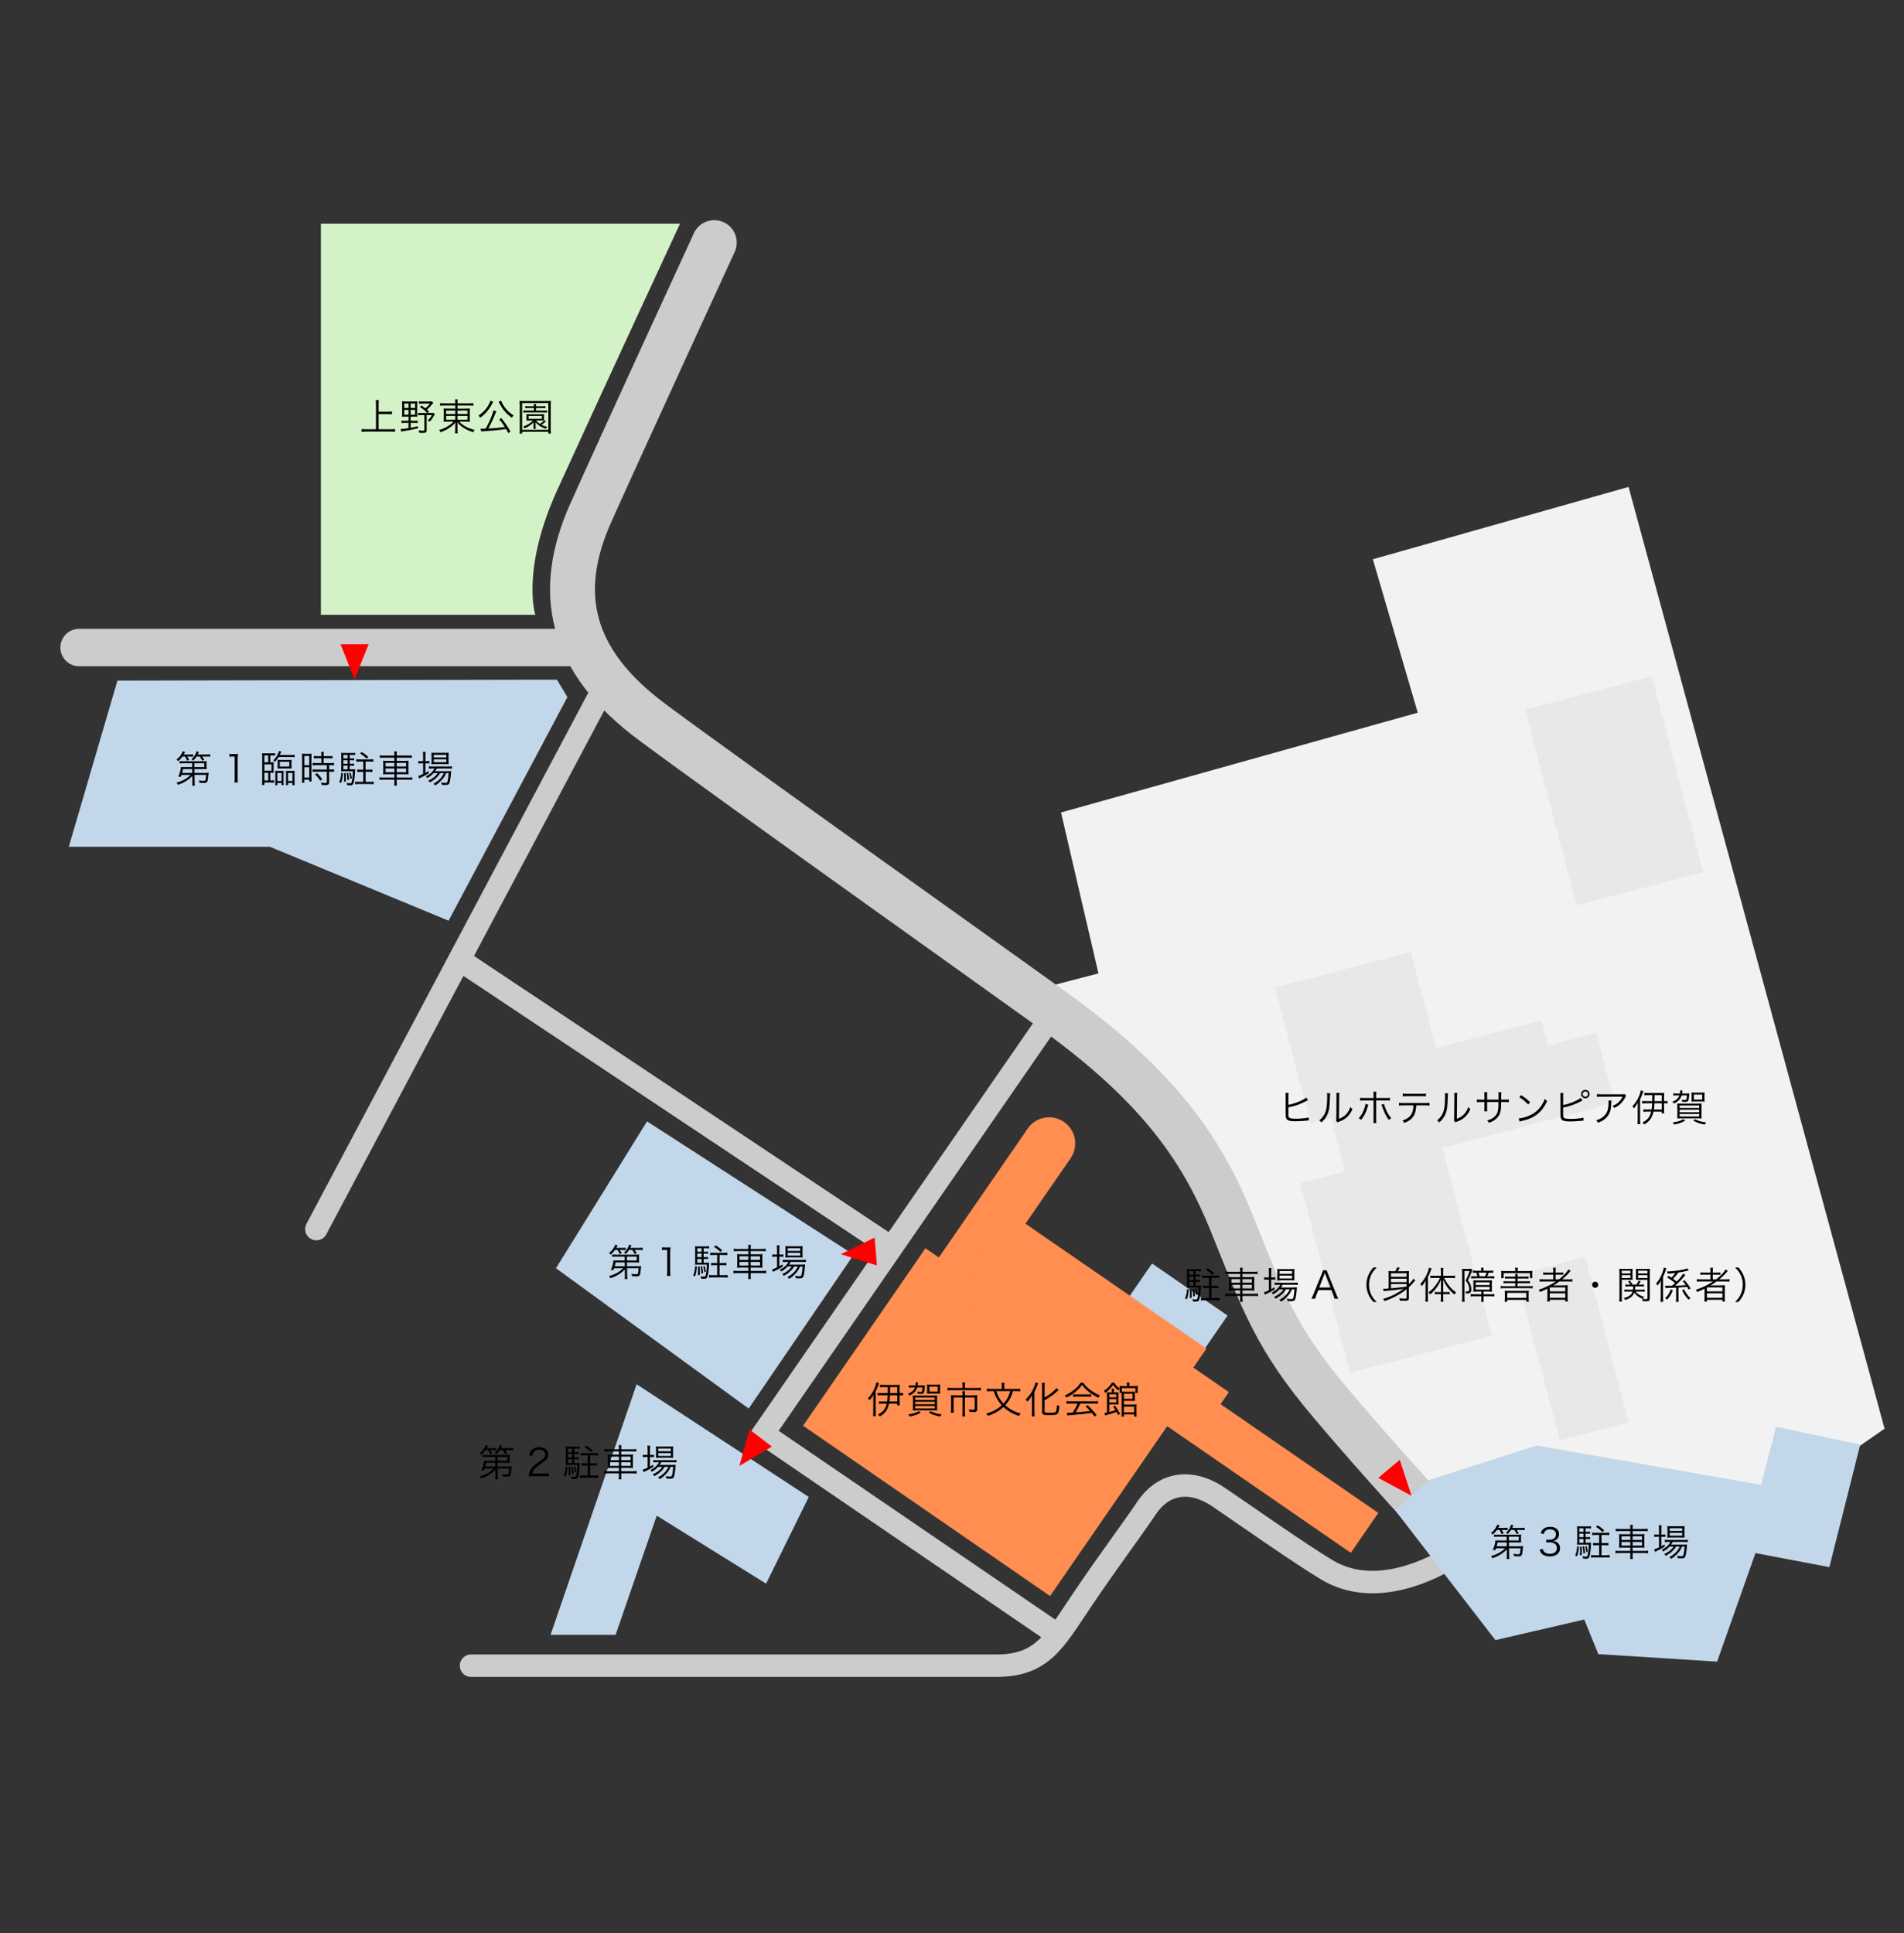 <?xml version="1.0" encoding="UTF-8"?>
<svg xmlns="http://www.w3.org/2000/svg" viewBox="0 0 1017.66 1033.3">
  <rect x="0" y="0" width="1017.66" height="1033.3" fill="#333333" stroke="none"/>
  <defs>
    <style>
      .cls-1, .cls-2 {
        stroke-width: 12px;
      }

      .cls-1, .cls-2, .cls-3, .cls-4 {
        fill: none;
        stroke: #ccc;
        stroke-miterlimit: 10;
      }

      .cls-1, .cls-3, .cls-4 {
        stroke-linecap: round;
      }

      .cls-3 {
        stroke-width: 20px;
      }

      .cls-5, .cls-6, .cls-7, .cls-8, .cls-9, .cls-10, .cls-11 {
        stroke-width: 0px;
      }

      .cls-6 {
        fill: #f2f2f2;
      }

      .cls-7 {
        fill: #c3d7ea;
      }

      .cls-8 {
        fill: #d4f2c7;
      }

      .cls-9 {
        fill: #ff8e50;
      }

      .cls-10 {
        fill: #e8e8e8;
      }

      .cls-11 {
        fill: red;
      }

      .cls-4 {
        stroke-width: 24px;
      }
    </style>
  </defs>
  <g id="_レイヤー_15" data-name="レイヤー 15">
    <polygon class="cls-6" points="556.44 528.25 587.1 520.25 567.1 434.25 757.77 380.91 733.77 298.91 870.44 260.25 1007.27 763.58 941.1 809.58 758.44 801.58 681.77 714.25 641.77 620.25 587.77 561.58 556.44 528.25"/>
  </g>
  <g id="_レイヤー_12" data-name="レイヤー 12">
    <path class="cls-8" d="m363.44,119.58h-191.92v209h114.58s-7.67-24,11.67-66.5c21.72-47.75,65.67-142.5,65.67-142.5Z"/>
  </g>
  <g id="_障害者用駐車場" data-name="障害者用駐車場">
    <rect class="cls-7" x="605.14" y="687.27" width="49.02" height="22.01" transform="translate(507.75 -234.02) rotate(34.59)"/>
  </g>
  <g id="_文化会館" data-name="文化会館">
    <rect class="cls-9" x="447.73" y="702.49" width="160.36" height="115.21" transform="translate(524.86 -165.34) rotate(34.59)"/>
    <circle class="cls-9" cx="560.75" cy="611.11" r="13.94"/>
    <rect class="cls-9" x="512.91" y="600.55" width="27.87" height="119.43" transform="translate(467.99 -182.38) rotate(34.59)"/>
    <rect class="cls-9" x="514.3" y="680.11" width="127.56" height="50.12" transform="translate(502.54 -203.53) rotate(34.59)"/>
    <rect class="cls-9" x="599.04" y="726.13" width="56.35" height="22.01" transform="translate(529.38 -225.77) rotate(34.59)"/>
    <rect class="cls-9" x="599.04" y="726.13" width="56.35" height="22.01" transform="translate(529.38 -225.77) rotate(34.59)"/>
    <rect class="cls-9" x="599.04" y="726.13" width="56.35" height="22.01" transform="translate(529.38 -225.77) rotate(34.59)"/>
    <rect class="cls-9" x="589.57" y="762.83" width="153.27" height="25.89" transform="translate(558.21 -241.08) rotate(34.59)"/>
  </g>
  <g id="_ふとい道" data-name="ふとい道">
    <path class="cls-4" d="m381.77,129.67s-48.99,106.37-66,144.41c-19,42.5-11.5,79,33,112s188.56,135.42,215,154.5c57.5,41.5,79.47,75.87,94.5,113,17,42,23,61,53.5,97,27.92,32.95,54.5,61.5,54.5,61.5"/>
    <line class="cls-3" x1="309.77" y1="346.08" x2="42.27" y2="346.08"/>
  </g>
  <g id="_狭い道" data-name="狭い道">
    <polyline class="cls-1" points="563.77 540.58 407.82 766.27 565.32 873.77"/>
    <path class="cls-1" d="m251.76,890.25h280.94c24.41,0,31.02-13.33,45.38-34.67s25.76-36.28,35.03-50c7.87-11.65,22-16.5,38.57-5.19,15.58,10.64,44.01,30.59,57.59,38.69,26,15.5,56.67-.68,68.5-8"/>
    <line class="cls-1" x1="324.65" y1="363.76" x2="169.1" y2="656.91"/>
    <line class="cls-2" x1="476.56" y1="666.79" x2="246.54" y2="513.61"/>
  </g>
  <g id="_駐車場" data-name="駐車場">
    <polygon class="cls-7" points="345.83 599.35 456.27 670.58 400.16 752.83 297.16 677.83 345.83 599.35"/>
    <polygon class="cls-7" points="432.27 800.08 340.27 739.83 294.27 873.77 329.02 873.77 351.02 810.08 409.46 846.41 432.27 800.08"/>
    <polygon class="cls-7" points="62.77 363.76 297.66 363.26 303.27 372.58 239.77 492.08 144.27 452.58 36.77 452.58 62.77 363.76"/>
    <polygon class="cls-7" points="745.6 807.08 799.27 876.58 846.77 865.58 854.27 884.08 917.77 888.08 938.27 830.08 977.77 837.58 994.27 772.08 949.27 762.58 941.27 793.58 821.27 772.58 763.21 791.23 745.6 807.08"/>
  </g>
  <g id="_レイヤー_14" data-name="レイヤー 14">
    <rect class="cls-10" x="689.77" y="517.08" width="75" height="75" transform="translate(1079.01 -289.67) rotate(75.29)"/>
    <rect class="cls-10" x="693.72" y="633.97" width="104.85" height="78.27" transform="translate(1207.73 -219.49) rotate(75.29)"/>
    <rect class="cls-10" x="696.06" y="582.24" width="74.39" height="39.98" transform="translate(1129.57 -259.91) rotate(75.29)"/>
    <rect class="cls-10" x="767.45" y="515.7" width="38.61" height="147.41" transform="translate(1157.07 -321.22) rotate(75.29)"/>
    <rect class="cls-10" x="770.67" y="533.94" width="38.61" height="80.46" transform="translate(1144.75 -335.7) rotate(75.29)"/>
    <rect class="cls-10" x="808.62" y="387.69" width="108.23" height="69.97" transform="translate(1052.5 -519.11) rotate(75.29)"/>
    <rect class="cls-10" x="794.73" y="701.8" width="91.44" height="38.09" transform="translate(1324.27 -275.09) rotate(75.29)"/>
  </g>
  <g id="_入り口" data-name="入り口">
    <polygon class="cls-11" points="189.52 363.08 197.02 344.33 182.02 344.33 189.52 363.08"/>
    <polygon class="cls-11" points="449.4 670.35 468.68 676.36 467.51 661.41 449.4 670.35"/>
    <polygon class="cls-11" points="395.2 783.48 412.56 773.16 400.65 764.04 395.2 783.48"/>
    <polygon class="cls-11" points="754.44 799.43 748.15 780.24 736.65 789.88 754.44 799.43"/>
  </g>
  <g id="_文字のコピー" data-name="文字のコピー">
    <g>
      <path class="cls-5" d="m97.5,404.34c-.68.98-1.22,1.58-2.28,2.52-.28-.38-.56-.66-.88-.88,1.58-1.2,2.62-2.6,3.34-4.46l1.28.4c-.32.6-.42.76-.78,1.34h3.08c.94,0,1.5-.04,1.98-.12v1.28c-.5-.06-1.06-.08-1.82-.08h-1.36c.5.74.72,1.08,1.06,1.78l-1.1.44c-.4-.98-.64-1.44-1.14-2.22h-1.38Zm5.28,10.38c-.92,1.02-2.2,2.06-3.58,2.88-1.42.84-2.04,1.12-4.08,1.86-.24-.48-.42-.72-.78-1.14,1.82-.52,2.64-.84,3.9-1.5,1.46-.78,2.66-1.68,3.64-2.68h-4.84c-.12.38-.18.54-.36,1.02l-1.38-.12c.8-1.74,1.36-3.8,1.4-5.14.34.06.88.08,1.88.08h4.14l-.02-2.04h-4.76c-.76,0-1.34.02-1.94.1v-1.26c.44.08.96.1,1.94.1h10.66c.94,0,1.36-.02,1.86-.08-.06.36-.08.68-.08,1.26v1.64c0,.62.02.98.08,1.38-.52-.04-1.04-.06-1.86-.06h-4.66l.02,2.06h5.92c.78,0,1.22-.02,1.64-.08-.06.26-.06.38-.1.8-.4,4.42-.54,4.66-2.58,4.66-.68,0-1.36-.04-2.2-.12-.1-.54-.16-.82-.34-1.26.96.18,1.76.26,2.52.26.68,0,.88-.12,1.02-.62.1-.4.22-1.28.32-2.58h-6.18l.04,3.54c.02,1.04.06,1.6.16,2.2h-1.48c.1-.6.12-.9.12-1.62v-.58l-.04-2.96Zm-4.94-3.7c-.14.8-.2,1.08-.48,2.06h5.4l-.02-2.06h-4.9Zm7.2-6.68c-.62.94-1,1.42-1.76,2.2-.32-.34-.52-.5-.94-.74,1.44-1.32,2.16-2.44,2.76-4.28l1.22.36c-.24.54-.32.68-.68,1.38h4.58c.94,0,1.5-.04,2.12-.12v1.3c-.64-.08-1.24-.1-2.1-.1h-2.2c.4.56.76,1.1,1.12,1.74l-1.12.46c-.44-.92-.7-1.36-1.26-2.2h-1.74Zm4.12,5.64v-2.04h-5.26l.02,2.04h5.24Z"/>
      <path class="cls-5" d="m122.62,402.9c.52.08.9.1,1.66.1h1.26c.68,0,1-.02,1.66-.1-.12,1.22-.18,2.24-.18,3.32v9.72c0,.94.04,1.52.16,2.26h-1.9c.12-.7.16-1.34.16-2.26v-11.58h-1.08c-.64,0-1.16.04-1.74.12v-1.58Z"/>
      <path class="cls-5" d="m144.61,407.44c.74,0,1.18-.02,1.68-.06-.04.4-.06.66-.06,1.18v3.24c0,.5.02.92.06,1.24-.46-.04-.8-.06-1.8-.06v4.12h.46c.7,0,1.16-.02,1.54-.1v1.32c-.42-.06-.98-.1-1.72-.1h-3.46v1.32h-1.28c.08-.62.12-1.32.12-2.18v-12.98c0-.72-.02-1.2-.08-1.82.46.06.98.08,1.86.08h3.38c.84,0,1.32-.02,1.76-.1v1.32c-.44-.08-.8-.1-1.5-.1h-1.1v3.68h.14Zm-1.26-3.68h-2.04v3.68h2.04v-3.68Zm1.76,8.14v-3.38h-3.8v3.38h3.8Zm-3.8,1.08v4.12h2.06v-4.12h-2.06Zm7.6-8.36c-.58.96-.94,1.42-1.92,2.54-.04-.06-.08-.1-.1-.12-.4-.4-.44-.44-.82-.66,1.38-1.36,2.2-2.6,2.76-4.1.14-.4.16-.52.24-.88l1.3.3c-.18.38-.3.62-.86,1.82h5.88c1.02,0,1.62-.04,2.1-.12v1.34c-.48-.08-1.26-.12-2.06-.12h-6.52Zm-1.84,15.1c.08-.56.1-1.06.1-1.9v-4.06c0-1.02,0-1.3-.06-1.78.5.04.78.06,1.34.06h1.84c.56,0,.9-.02,1.32-.06-.06.46-.06.72-.06,1.7v4.3c0,.74.02,1.14.08,1.66h-1.14v-1.14h-2.24v1.22h-1.18Zm1.18-2.28h2.24v-4.36h-2.24v4.36Zm.16-9.94c0-.74-.02-1.02-.06-1.4.42.06.66.06,1.56.06h4.42c.92,0,1.12,0,1.52-.06-.04.42-.06.82-.06,1.34v1.84c0,.58.02,1.02.06,1.48-.42-.04-.88-.06-1.52-.06h-4.42c-.64,0-1.12.02-1.56.06.04-.38.06-.68.06-1.42v-1.84Zm1.14,2.2h5.08v-2.56h-5.08v2.56Zm6.6,2.34c.58,0,.96-.02,1.32-.06-.06.48-.06.76-.06,1.7v4.26c0,.76.02,1.24.08,1.72h-1.18v-1.16h-2.34v1.14h-1.14c.06-.52.08-.82.08-1.76v-4.12c0-1,0-1.26-.06-1.78.52.04.8.06,1.32.06h1.98Zm-2.18,1.04v4.36h2.34v-4.36h-2.34Z"/>
      <path class="cls-5" d="m161.48,404.76c0-.84-.02-1.4-.08-1.92q.42.04,1.84.06h1.48c1.02,0,1.36-.02,1.8-.06-.06.48-.06.8-.06,1.96v10.96c0,.96.02,1.48.06,1.92h-1.24v-1h-2.62v1.64h-1.3c.08-.6.12-1.28.12-2.12v-11.44Zm1.18,4.22h2.62v-4.96h-2.62v4.96Zm0,6.58h2.62v-5.5h-2.62v5.5Zm6.98-10.32c-.7,0-1.42.04-1.92.1v-1.32c.5.08,1.06.12,1.9.12h2.12v-.64c0-.62-.04-1.08-.12-1.62h1.48c-.08.52-.12.96-.12,1.62v.64h2.84c.82,0,1.38-.04,1.9-.12v1.32c-.52-.06-1.14-.1-1.9-.1h-2.84v2.6h3.54c.88,0,1.52-.04,2.02-.12v1.34c-.54-.08-1.12-.12-1.94-.12h-.66v2.34h.62c.88,0,1.46-.04,1.96-.12v1.38c-.58-.08-1.12-.12-1.96-.12h-.62v5.6c0,1.28-.44,1.58-2.3,1.58-.32,0-.64-.02-1.8-.08-.04-.52-.12-.88-.32-1.32.78.14,1.68.24,2.28.24.76,0,.9-.08.9-.52v-5.5h-5.64c-.74,0-1.42.04-2,.12v-1.38c.5.08,1.1.12,2.02.12h5.62v-2.34h-5.62c-.82,0-1.42.04-2.02.12v-1.34c.5.08,1.16.12,2.02.12h2.66v-2.6h-2.1Zm1.54,12.02c-1.04-1.52-1.6-2.22-2.78-3.36l.98-.7c1.2,1.14,1.86,1.88,2.88,3.26l-1.08.8Z"/>
      <path class="cls-5" d="m183.3,413.23c-.16,2.48-.38,3.58-.98,5.26l-.98-.5c.64-1.56.86-2.56,1.06-4.94l.9.18Zm3.62-2.04h1.14c.96,0,1.38-.02,1.76-.08q-.04.32-.08,1.34c-.1,2.78-.42,5.06-.84,6.18-.32.9-.74,1.14-1.92,1.14-.36,0-.72-.02-1.44-.12-.02-.46-.06-.78-.24-1.28.7.18,1.32.28,1.78.28.58,0,.78-.22.98-1.1.3-1.2.5-3.26.52-5.36h-4.72c-.56,0-1,.02-1.52.06.04-.48.06-1.2.06-1.88v-6.14c0-.8-.02-1.32-.08-1.88.58.08,1.04.1,1.84.1h3.86c.86,0,1.32-.02,1.82-.1v1.2c-.46-.06-.9-.08-1.62-.08h-1.3v1.88h.78c.72,0,1.1-.02,1.56-.1v1.18c-.48-.08-.86-.1-1.56-.1h-.78v1.88h.78c.76,0,1.06-.02,1.56-.08v1.16c-.48-.08-.86-.1-1.56-.1h-.78v2Zm-1.12-7.72h-2.28v1.88h2.28v-1.88Zm0,2.86h-2.28v1.88h2.28v-1.88Zm-2.28,2.86v2h2.28v-2h-2.28Zm1.2,3.96c.14,1.3.16,1.82.16,3.02,0,.62,0,.86-.04,1.56l-1.02.14c.12-1.12.14-1.62.14-2.66,0-.7-.02-1.08-.1-1.92l.86-.14Zm1.34-.12c.34,1.44.46,2.28.56,3.72l-.9.26c-.1-1.82-.16-2.44-.44-3.76l.78-.22Zm1.32-.16c.36,1.12.5,1.76.7,3.08l-.8.28c-.14-1.34-.26-2-.6-3.1l.7-.26Zm6.76-.36h-1.3c-.8,0-1.34.04-1.92.12v-1.38c.5.08,1.12.12,1.92.12h1.3v-4.34h-1.76c-.78,0-1.36.04-1.96.12v-1.38c.58.08,1.14.12,1.96.12h5.22c.86,0,1.42-.04,1.96-.12v1.38c-.6-.08-1.18-.12-1.96-.12h-2.2v4.34h1.74c.8,0,1.4-.04,1.92-.12v1.38c-.6-.08-1.12-.12-1.92-.12h-1.74v5.36h2.28c.84,0,1.46-.04,2.08-.12v1.42c-.64-.1-1.32-.14-2.08-.14h-5.8c-.74,0-1.42.04-2.06.14v-1.42c.6.08,1.24.12,2.06.12h2.26v-5.36Zm1.8-7.02c-1.14-1.18-1.94-1.8-3.48-2.74l.86-.84c1.48.88,2.24,1.48,3.5,2.68l-.88.9Z"/>
      <path class="cls-5" d="m210.81,403.56c0-.82-.04-1.34-.14-1.92h1.5c-.1.6-.14,1.12-.14,1.92v.26h6c1.02,0,1.56-.04,2.08-.14v1.38c-.64-.08-1.26-.12-2.06-.12h-6.02v1.72h4.08c1.2,0,1.74-.02,2.26-.12-.06.64-.08.98-.08,2.1v3.14c0,1.14.02,1.48.08,2.12-.5-.08-1.1-.12-2.28-.12h-4.06v1.78h6.22c1.02,0,1.58-.04,2.08-.14v1.4c-.62-.08-1.24-.12-2.08-.12h-6.22v.96c0,1.1.02,1.56.14,2.2h-1.5c.12-.7.14-1.16.14-2.2v-.96h-5.92c-.84,0-1.5.04-2.04.12v-1.4c.52.1,1.08.14,2.04.14h5.92v-1.78h-3.72c-1.2,0-1.82.04-2.32.12.06-.62.08-.98.08-2.12v-3.08c0-1.16-.02-1.52-.08-2.16.5.1,1.06.12,2.22.12h3.82v-1.72h-5.78c-.8,0-1.44.04-2.02.12v-1.38c.56.1,1.14.14,2.04.14h5.76v-.26Zm-4.72,4.18v1.92h4.72v-1.92h-4.72Zm0,3v1.96h4.72v-1.96h-4.72Zm10.96-1.08v-1.92h-5.02v1.92h5.02Zm0,3.04v-1.96h-5.02v1.96h5.02Z"/>
      <path class="cls-5" d="m226.14,404.06c0-.94-.04-1.64-.12-2.2h1.48c-.1.62-.12,1.24-.12,2.22v2.76h.48c.78,0,1.22-.02,1.66-.08v1.28c-.58-.06-1.1-.08-1.66-.08h-.48v5.14c.64-.34.94-.52,1.7-1.02l.08,1.2c-1.16.74-2.98,1.74-4.16,2.26-.32.14-.88.42-1.06.52l-.38-1.4c.76-.16.96-.24,2.58-.98v-5.72h-.86c-.64,0-1.18.04-1.7.1v-1.32c.54.08,1.02.1,1.74.1h.82v-2.78Zm5.62,9.14c-.92,1.04-1.92,1.82-3.36,2.66-.24-.36-.5-.66-.82-.9,2.36-1.2,3.82-2.54,4.64-4.22h-1.22c-.82,0-1.4.04-1.8.12v-1.3c.44.08.92.12,1.84.12h8.54c.96,0,1.54-.04,1.98-.12v1.26c-.5-.06-1.1-.08-1.98-.08h-6.12c-.32.6-.48.86-.92,1.46h6.62c.98,0,1.46-.02,1.96-.08-.04.26-.06.38-.1,1.18-.16,2.36-.52,4.64-.88,5.34-.36.72-.86.92-2.22.92-.46,0-1.12-.04-1.74-.08-.06-.5-.16-.84-.4-1.3.94.16,1.68.22,2.38.22.8,0,.94-.16,1.2-1.36.22-1,.36-2.28.44-3.84h-1.34c-.54,1.26-1.04,2.12-1.78,3.02-.6.74-1.72,1.86-2.46,2.46-.46.36-.82.62-1.62,1.12-.3-.44-.46-.58-.92-.94,1.78-.96,2.84-1.8,3.92-3.04.7-.82,1.24-1.66,1.64-2.62h-1.98c-1.14,1.96-2.94,3.58-5.5,5-.22-.38-.44-.62-.86-.94,2.32-1.06,4.12-2.5,5.06-4.06h-2.2Zm.64-4.84c-.82,0-1.38.02-1.82.08.06-.54.08-1.04.08-1.8v-2.6c0-.92-.02-1.18-.08-1.76.6.08,1.04.1,1.92.1h5.22c.92,0,1.52-.02,2.08-.1-.06.52-.08.94-.08,1.86v2.5c0,.92.02,1.42.08,1.78-.44-.04-1.06-.06-1.84-.06h-5.56Zm-.56-3.48h6.7v-1.46h-6.7v1.46Zm0,2.5h6.7v-1.52h-6.7v1.52Z"/>
    </g>
    <g>
      <path class="cls-5" d="m328.68,668.05c-.68.98-1.22,1.58-2.28,2.52-.28-.38-.56-.66-.88-.88,1.58-1.2,2.62-2.6,3.34-4.46l1.28.4c-.32.6-.42.76-.78,1.34h3.08c.94,0,1.5-.04,1.98-.12v1.28c-.5-.06-1.06-.08-1.82-.08h-1.36c.5.74.72,1.08,1.06,1.78l-1.1.44c-.4-.98-.64-1.44-1.14-2.22h-1.38Zm5.28,10.38c-.92,1.02-2.2,2.06-3.58,2.88-1.42.84-2.04,1.12-4.08,1.86-.24-.48-.42-.72-.78-1.14,1.82-.52,2.64-.84,3.9-1.5,1.46-.78,2.66-1.68,3.64-2.68h-4.84c-.12.38-.18.54-.36,1.02l-1.38-.12c.8-1.74,1.36-3.8,1.4-5.14.34.06.88.08,1.88.08h4.14l-.02-2.04h-4.76c-.76,0-1.34.02-1.94.1v-1.26c.44.08.96.1,1.94.1h10.66c.94,0,1.36-.02,1.86-.08-.06.36-.08.68-.08,1.26v1.64c0,.62.02.98.08,1.38-.52-.04-1.04-.06-1.86-.06h-4.66l.02,2.06h5.92c.78,0,1.22-.02,1.64-.08-.06.26-.06.38-.1.8-.4,4.42-.54,4.66-2.58,4.66-.68,0-1.36-.04-2.2-.12-.1-.54-.16-.82-.34-1.26.96.18,1.76.26,2.52.26.68,0,.88-.12,1.02-.62.1-.4.22-1.28.32-2.58h-6.18l.04,3.54c.02,1.04.06,1.6.16,2.2h-1.48c.1-.6.12-.9.12-1.62v-.58l-.04-2.96Zm-4.94-3.7c-.14.8-.2,1.08-.48,2.06h5.4l-.02-2.06h-4.9Zm7.2-6.68c-.62.94-1,1.42-1.76,2.2-.32-.34-.52-.5-.94-.74,1.44-1.32,2.16-2.44,2.76-4.28l1.22.36c-.24.54-.32.68-.68,1.38h4.58c.94,0,1.5-.04,2.12-.12v1.3c-.64-.08-1.24-.1-2.1-.1h-2.2c.4.56.76,1.1,1.12,1.74l-1.12.46c-.44-.92-.7-1.36-1.26-2.2h-1.74Zm4.12,5.64v-2.04h-5.26l.02,2.04h5.24Z"/>
      <path class="cls-5" d="m353.8,666.61c.52.08.9.1,1.66.1h1.26c.68,0,1-.02,1.66-.1-.12,1.22-.18,2.24-.18,3.32v9.72c0,.94.04,1.52.16,2.26h-1.9c.12-.7.16-1.34.16-2.26v-11.58h-1.08c-.64,0-1.16.04-1.74.12v-1.58Z"/>
      <path class="cls-5" d="m372.48,676.93c-.16,2.48-.38,3.58-.98,5.26l-.98-.5c.64-1.56.86-2.56,1.06-4.94l.9.18Zm3.62-2.04h1.14c.96,0,1.38-.02,1.76-.08q-.04.32-.08,1.34c-.1,2.78-.42,5.06-.84,6.18-.32.9-.74,1.14-1.92,1.14-.36,0-.72-.02-1.44-.12-.02-.46-.06-.78-.24-1.28.7.18,1.32.28,1.78.28.58,0,.78-.22.98-1.1.3-1.2.5-3.26.52-5.36h-4.72c-.56,0-1,.02-1.52.06.04-.48.06-1.2.06-1.88v-6.14c0-.8-.02-1.32-.08-1.88.58.08,1.04.1,1.84.1h3.86c.86,0,1.32-.02,1.82-.1v1.2c-.46-.06-.9-.08-1.62-.08h-1.3v1.88h.78c.72,0,1.1-.02,1.56-.1v1.18c-.48-.08-.86-.1-1.56-.1h-.78v1.88h.78c.76,0,1.06-.02,1.56-.08v1.16c-.48-.08-.86-.1-1.56-.1h-.78v2Zm-1.12-7.72h-2.28v1.88h2.28v-1.88Zm0,2.86h-2.28v1.88h2.28v-1.88Zm-2.28,2.86v2h2.28v-2h-2.28Zm1.2,3.96c.14,1.3.16,1.82.16,3.02,0,.62,0,.86-.04,1.56l-1.02.14c.12-1.12.14-1.62.14-2.66,0-.7-.02-1.08-.1-1.92l.86-.14Zm1.34-.12c.34,1.44.46,2.28.56,3.72l-.9.26c-.1-1.82-.16-2.44-.44-3.76l.78-.22Zm1.32-.16c.36,1.12.5,1.76.7,3.08l-.8.28c-.14-1.34-.26-2-.6-3.1l.7-.26Zm6.76-.36h-1.3c-.8,0-1.34.04-1.92.12v-1.38c.5.08,1.12.12,1.92.12h1.3v-4.34h-1.76c-.78,0-1.36.04-1.96.12v-1.38c.58.08,1.14.12,1.96.12h5.22c.86,0,1.42-.04,1.96-.12v1.38c-.6-.08-1.18-.12-1.96-.12h-2.2v4.34h1.74c.8,0,1.4-.04,1.92-.12v1.38c-.6-.08-1.12-.12-1.92-.12h-1.74v5.36h2.28c.84,0,1.46-.04,2.08-.12v1.42c-.64-.1-1.32-.14-2.08-.14h-5.8c-.74,0-1.42.04-2.06.14v-1.42c.6.08,1.24.12,2.06.12h2.26v-5.36Zm1.8-7.02c-1.14-1.18-1.94-1.8-3.48-2.74l.86-.84c1.48.88,2.24,1.48,3.5,2.68l-.88.9Z"/>
      <path class="cls-5" d="m399.99,667.27c0-.82-.04-1.34-.14-1.92h1.5c-.1.6-.14,1.12-.14,1.92v.26h6c1.02,0,1.56-.04,2.08-.14v1.38c-.64-.08-1.26-.12-2.06-.12h-6.02v1.72h4.08c1.2,0,1.74-.02,2.26-.12-.06.64-.08.98-.08,2.1v3.14c0,1.14.02,1.48.08,2.12-.5-.08-1.1-.12-2.28-.12h-4.06v1.78h6.22c1.02,0,1.58-.04,2.08-.14v1.4c-.62-.08-1.24-.12-2.08-.12h-6.22v.96c0,1.1.02,1.56.14,2.2h-1.5c.12-.7.14-1.16.14-2.2v-.96h-5.92c-.84,0-1.5.04-2.04.12v-1.4c.52.1,1.08.14,2.04.14h5.92v-1.78h-3.72c-1.2,0-1.82.04-2.32.12.06-.62.08-.98.08-2.12v-3.08c0-1.16-.02-1.52-.08-2.16.5.1,1.06.12,2.22.12h3.82v-1.72h-5.78c-.8,0-1.44.04-2.02.12v-1.38c.56.1,1.14.14,2.04.14h5.76v-.26Zm-4.72,4.18v1.92h4.72v-1.92h-4.72Zm0,3v1.96h4.72v-1.96h-4.72Zm10.96-1.08v-1.92h-5.02v1.92h5.02Zm0,3.04v-1.96h-5.02v1.96h5.02Z"/>
      <path class="cls-5" d="m415.32,667.77c0-.94-.04-1.64-.12-2.2h1.48c-.1.62-.12,1.24-.12,2.22v2.76h.48c.78,0,1.22-.02,1.66-.08v1.28c-.58-.06-1.1-.08-1.66-.08h-.48v5.14c.64-.34.94-.52,1.7-1.02l.08,1.2c-1.16.74-2.98,1.74-4.16,2.26-.32.14-.88.42-1.06.52l-.38-1.4c.76-.16.96-.24,2.58-.98v-5.72h-.86c-.64,0-1.18.04-1.7.1v-1.32c.54.08,1.02.1,1.74.1h.82v-2.78Zm5.62,9.14c-.92,1.04-1.92,1.82-3.36,2.66-.24-.36-.5-.66-.82-.9,2.36-1.2,3.82-2.54,4.64-4.22h-1.22c-.82,0-1.4.04-1.8.12v-1.3c.44.08.92.12,1.84.12h8.54c.96,0,1.54-.04,1.98-.12v1.26c-.5-.06-1.1-.08-1.98-.08h-6.12c-.32.6-.48.86-.92,1.46h6.62c.98,0,1.46-.02,1.96-.08-.04.26-.06.38-.1,1.18-.16,2.36-.52,4.64-.88,5.34-.36.72-.86.92-2.22.92-.46,0-1.12-.04-1.74-.08-.06-.5-.16-.84-.4-1.3.94.16,1.68.22,2.38.22.8,0,.94-.16,1.2-1.36.22-1,.36-2.28.44-3.84h-1.34c-.54,1.26-1.04,2.12-1.78,3.02-.6.74-1.72,1.86-2.46,2.46-.46.36-.82.62-1.62,1.12-.3-.44-.46-.58-.92-.94,1.78-.96,2.84-1.8,3.92-3.04.7-.82,1.24-1.66,1.64-2.62h-1.98c-1.14,1.96-2.94,3.58-5.5,5-.22-.38-.44-.62-.86-.94,2.32-1.06,4.12-2.5,5.06-4.06h-2.2Zm.64-4.84c-.82,0-1.38.02-1.82.08.06-.54.08-1.04.08-1.8v-2.6c0-.92-.02-1.18-.08-1.76.6.08,1.04.1,1.92.1h5.22c.92,0,1.52-.02,2.08-.1-.06.52-.08.94-.08,1.86v2.5c0,.92.02,1.42.08,1.78-.44-.04-1.06-.06-1.84-.06h-5.56Zm-.56-3.48h6.7v-1.46h-6.7v1.46Zm0,2.5h6.7v-1.52h-6.7v1.52Z"/>
    </g>
    <g>
      <path class="cls-5" d="m259.5,775.11c-.68.98-1.22,1.58-2.28,2.52-.28-.38-.56-.66-.88-.88,1.58-1.2,2.62-2.6,3.34-4.46l1.28.4c-.32.6-.42.76-.78,1.34h3.08c.94,0,1.5-.04,1.98-.12v1.28c-.5-.06-1.06-.08-1.82-.08h-1.36c.5.74.72,1.08,1.06,1.78l-1.1.44c-.4-.98-.64-1.44-1.14-2.22h-1.38Zm5.28,10.38c-.92,1.02-2.2,2.06-3.58,2.88-1.42.84-2.04,1.12-4.08,1.86-.24-.48-.42-.72-.78-1.14,1.82-.52,2.64-.84,3.9-1.5,1.46-.78,2.66-1.68,3.64-2.68h-4.84c-.12.38-.18.54-.36,1.02l-1.38-.12c.8-1.74,1.36-3.8,1.4-5.14.34.06.88.08,1.88.08h4.14l-.02-2.04h-4.76c-.76,0-1.34.02-1.94.1v-1.26c.44.08.96.1,1.94.1h10.66c.94,0,1.36-.02,1.86-.08-.06.36-.08.68-.08,1.26v1.64c0,.62.02.98.08,1.38-.52-.04-1.04-.06-1.86-.06h-4.66l.02,2.06h5.92c.78,0,1.22-.02,1.64-.08-.06.26-.06.38-.1.8-.4,4.42-.54,4.66-2.58,4.66-.68,0-1.36-.04-2.2-.12-.1-.54-.16-.82-.34-1.26.96.18,1.76.26,2.52.26.68,0,.88-.12,1.02-.62.1-.4.22-1.28.32-2.58h-6.18l.04,3.54c.02,1.04.06,1.6.16,2.2h-1.48c.1-.6.12-.9.12-1.62v-.58l-.04-2.96Zm-4.94-3.7c-.14.8-.2,1.08-.48,2.06h5.4l-.02-2.06h-4.9Zm7.2-6.68c-.62.94-1,1.42-1.76,2.2-.32-.34-.52-.5-.94-.74,1.44-1.32,2.16-2.44,2.76-4.28l1.22.36c-.24.54-.32.68-.68,1.38h4.58c.94,0,1.5-.04,2.12-.12v1.3c-.64-.08-1.24-.1-2.1-.1h-2.2c.4.56.76,1.1,1.12,1.74l-1.12.46c-.44-.92-.7-1.36-1.26-2.2h-1.74Zm4.12,5.64v-2.04h-5.26l.02,2.04h5.24Z"/>
      <path class="cls-5" d="m284.78,788.97c-1.26,0-1.56.02-2.2.1.22-1.58.28-1.88.58-2.64.5-1.26,1.34-2.36,2.6-3.44.7-.6.74-.62,3.06-2.2,1.98-1.34,2.64-2.22,2.64-3.44,0-1.52-1.28-2.5-3.32-2.5-1.32,0-2.3.44-2.9,1.3-.38.54-.56,1.02-.7,2.02l-1.68-.28c.3-1.44.6-2.14,1.26-2.88.9-1.02,2.26-1.54,4.02-1.54,3.02,0,4.96,1.52,4.96,3.88,0,1.02-.4,1.98-1.18,2.84-.6.68-1.12,1.06-3.4,2.58-1.58,1.06-2.22,1.62-2.88,2.46-.62.82-.9,1.36-1.14,2.32h6.38c1,0,1.68-.04,2.44-.14v1.68c-.8-.08-1.46-.12-2.46-.12h-6.08Z"/>
      <path class="cls-5" d="m303.3,783.99c-.16,2.48-.38,3.58-.98,5.26l-.98-.5c.64-1.56.86-2.56,1.06-4.94l.9.18Zm3.62-2.04h1.14c.96,0,1.38-.02,1.76-.08q-.04.32-.08,1.34c-.1,2.78-.42,5.06-.84,6.18-.32.9-.74,1.14-1.92,1.14-.36,0-.72-.02-1.44-.12-.02-.46-.06-.78-.24-1.28.7.18,1.32.28,1.78.28.58,0,.78-.22.98-1.1.3-1.2.5-3.26.52-5.36h-4.72c-.56,0-1,.02-1.52.06.04-.48.06-1.2.06-1.88v-6.14c0-.8-.02-1.32-.08-1.88.58.08,1.04.1,1.84.1h3.86c.86,0,1.32-.02,1.82-.1v1.2c-.46-.06-.9-.08-1.62-.08h-1.3v1.88h.78c.72,0,1.1-.02,1.56-.1v1.18c-.48-.08-.86-.1-1.56-.1h-.78v1.88h.78c.76,0,1.06-.02,1.56-.08v1.16c-.48-.08-.86-.1-1.56-.1h-.78v2Zm-1.12-7.72h-2.28v1.88h2.28v-1.88Zm0,2.86h-2.28v1.88h2.28v-1.88Zm-2.28,2.86v2h2.28v-2h-2.28Zm1.2,3.96c.14,1.3.16,1.82.16,3.02,0,.62,0,.86-.04,1.56l-1.02.14c.12-1.12.14-1.62.14-2.66,0-.7-.02-1.08-.1-1.92l.86-.14Zm1.34-.12c.34,1.44.46,2.28.56,3.72l-.9.26c-.1-1.82-.16-2.44-.44-3.76l.78-.22Zm1.32-.16c.36,1.12.5,1.76.7,3.08l-.8.28c-.14-1.34-.26-2-.6-3.1l.7-.26Zm6.76-.36h-1.3c-.8,0-1.34.04-1.92.12v-1.38c.5.08,1.12.12,1.92.12h1.3v-4.34h-1.76c-.78,0-1.36.04-1.96.12v-1.38c.58.08,1.14.12,1.96.12h5.22c.86,0,1.42-.04,1.96-.12v1.38c-.6-.08-1.18-.12-1.96-.12h-2.2v4.34h1.74c.8,0,1.4-.04,1.92-.12v1.38c-.6-.08-1.12-.12-1.92-.12h-1.74v5.36h2.28c.84,0,1.46-.04,2.08-.12v1.42c-.64-.1-1.32-.14-2.08-.14h-5.8c-.74,0-1.42.04-2.06.14v-1.42c.6.08,1.24.12,2.06.12h2.26v-5.36Zm1.8-7.02c-1.14-1.18-1.94-1.8-3.48-2.74l.86-.84c1.48.88,2.24,1.48,3.5,2.68l-.88.9Z"/>
      <path class="cls-5" d="m330.8,774.33c0-.82-.04-1.34-.14-1.92h1.5c-.1.6-.14,1.12-.14,1.92v.26h6c1.02,0,1.56-.04,2.08-.14v1.38c-.64-.08-1.26-.12-2.06-.12h-6.02v1.72h4.08c1.2,0,1.74-.02,2.26-.12-.06.64-.08.98-.08,2.1v3.14c0,1.14.02,1.48.08,2.12-.5-.08-1.1-.12-2.28-.12h-4.06v1.78h6.22c1.02,0,1.58-.04,2.08-.14v1.4c-.62-.08-1.24-.12-2.08-.12h-6.22v.96c0,1.1.02,1.56.14,2.2h-1.5c.12-.7.14-1.16.14-2.2v-.96h-5.92c-.84,0-1.5.04-2.04.12v-1.4c.52.1,1.08.14,2.04.14h5.92v-1.78h-3.72c-1.2,0-1.82.04-2.32.12.06-.62.08-.98.08-2.12v-3.08c0-1.16-.02-1.52-.08-2.16.5.1,1.06.12,2.22.12h3.82v-1.72h-5.78c-.8,0-1.44.04-2.02.12v-1.38c.56.1,1.14.14,2.04.14h5.76v-.26Zm-4.72,4.18v1.92h4.72v-1.92h-4.72Zm0,3v1.96h4.72v-1.96h-4.72Zm10.96-1.08v-1.92h-5.02v1.92h5.02Zm0,3.04v-1.96h-5.02v1.96h5.02Z"/>
      <path class="cls-5" d="m346.14,774.83c0-.94-.04-1.64-.12-2.2h1.48c-.1.62-.12,1.24-.12,2.22v2.76h.48c.78,0,1.22-.02,1.66-.08v1.28c-.58-.06-1.1-.08-1.66-.08h-.48v5.14c.64-.34.94-.52,1.7-1.02l.08,1.2c-1.16.74-2.98,1.74-4.16,2.26-.32.14-.88.42-1.06.52l-.38-1.4c.76-.16.96-.24,2.58-.98v-5.72h-.86c-.64,0-1.18.04-1.7.1v-1.32c.54.08,1.02.1,1.74.1h.82v-2.78Zm5.62,9.14c-.92,1.04-1.92,1.82-3.36,2.66-.24-.36-.5-.66-.82-.9,2.36-1.2,3.82-2.54,4.64-4.22h-1.22c-.82,0-1.4.04-1.8.12v-1.3c.44.08.92.12,1.84.12h8.54c.96,0,1.54-.04,1.98-.12v1.26c-.5-.06-1.1-.08-1.98-.08h-6.12c-.32.6-.48.86-.92,1.46h6.62c.98,0,1.46-.02,1.96-.08-.04.26-.06.38-.1,1.18-.16,2.36-.52,4.64-.88,5.34-.36.72-.86.92-2.22.92-.46,0-1.12-.04-1.74-.08-.06-.5-.16-.84-.4-1.3.94.16,1.68.22,2.38.22.8,0,.94-.16,1.2-1.36.22-1,.36-2.28.44-3.84h-1.34c-.54,1.26-1.04,2.12-1.78,3.02-.6.74-1.72,1.86-2.46,2.46-.46.36-.82.62-1.62,1.12-.3-.44-.46-.58-.92-.94,1.78-.96,2.84-1.8,3.92-3.04.7-.82,1.24-1.66,1.64-2.62h-1.98c-1.14,1.96-2.94,3.58-5.5,5-.22-.38-.44-.62-.86-.94,2.32-1.06,4.12-2.5,5.06-4.06h-2.2Zm.64-4.84c-.82,0-1.38.02-1.82.08.06-.54.08-1.04.08-1.8v-2.6c0-.92-.02-1.18-.08-1.76.6.08,1.04.1,1.92.1h5.22c.92,0,1.52-.02,2.08-.1-.06.52-.08.94-.08,1.86v2.5c0,.92.02,1.42.08,1.78-.44-.04-1.06-.06-1.84-.06h-5.56Zm-.56-3.48h6.7v-1.46h-6.7v1.46Zm0,2.5h6.7v-1.52h-6.7v1.52Z"/>
    </g>
    <g>
      <path class="cls-5" d="m800.08,817.7c-.68.98-1.22,1.58-2.28,2.52-.28-.38-.56-.66-.88-.88,1.58-1.2,2.62-2.6,3.34-4.46l1.28.4c-.32.6-.42.76-.78,1.34h3.08c.94,0,1.5-.04,1.98-.12v1.28c-.5-.06-1.06-.08-1.82-.08h-1.36c.5.74.72,1.08,1.06,1.78l-1.1.44c-.4-.98-.64-1.44-1.14-2.22h-1.38Zm5.28,10.38c-.92,1.02-2.2,2.06-3.58,2.88-1.42.84-2.04,1.12-4.08,1.86-.24-.48-.42-.72-.78-1.14,1.82-.52,2.64-.84,3.9-1.5,1.46-.78,2.66-1.68,3.64-2.68h-4.84c-.12.38-.18.54-.36,1.02l-1.38-.12c.8-1.74,1.36-3.8,1.4-5.14.34.06.88.08,1.88.08h4.14l-.02-2.04h-4.76c-.76,0-1.34.02-1.94.1v-1.26c.44.08.96.1,1.94.1h10.66c.94,0,1.36-.02,1.86-.08-.06.36-.08.68-.08,1.26v1.64c0,.62.02.98.08,1.38-.52-.04-1.04-.06-1.86-.06h-4.66l.02,2.06h5.92c.78,0,1.22-.02,1.64-.08-.06.26-.06.38-.1.8-.4,4.42-.54,4.66-2.58,4.66-.68,0-1.36-.04-2.2-.12-.1-.54-.16-.82-.34-1.26.96.18,1.76.26,2.52.26.68,0,.88-.12,1.02-.62.1-.4.22-1.28.32-2.58h-6.18l.04,3.54c.02,1.04.06,1.6.16,2.2h-1.48c.1-.6.12-.9.12-1.62v-.58l-.04-2.96Zm-4.94-3.7c-.14.8-.2,1.08-.48,2.06h5.4l-.02-2.06h-4.9Zm7.2-6.68c-.62.94-1,1.42-1.76,2.2-.32-.34-.52-.5-.94-.74,1.44-1.32,2.16-2.44,2.76-4.28l1.22.36c-.24.54-.32.68-.68,1.38h4.58c.94,0,1.5-.04,2.12-.12v1.3c-.64-.08-1.24-.1-2.1-.1h-2.2c.4.56.76,1.1,1.12,1.74l-1.12.46c-.44-.92-.7-1.36-1.26-2.2h-1.74Zm4.12,5.64v-2.04h-5.26l.02,2.04h5.24Z"/>
      <path class="cls-5" d="m824.56,827.86c.32,1.04.6,1.46,1.22,1.9.68.48,1.56.72,2.58.72,2.32,0,3.78-1.2,3.78-3.1s-1.42-3.06-4.08-3.06c-.56,0-1.06.04-1.6.1v-1.58c.46.08.94.12,1.48.12,1.32,0,2.3-.3,2.92-.92.5-.48.8-1.22.8-1.94,0-1.72-1.2-2.72-3.22-2.72-1.22,0-2.1.34-2.66,1.06-.28.36-.42.68-.64,1.42l-1.66-.36c.34-1.02.58-1.48,1.08-2,.88-.96,2.24-1.46,3.98-1.46,2.9,0,4.74,1.52,4.74,3.92,0,1.22-.52,2.3-1.4,2.92-.52.38-.96.54-1.88.72,1.16.12,1.78.34,2.46.86.88.68,1.34,1.74,1.34,3.02,0,2.7-2.08,4.38-5.42,4.38-2.02,0-3.52-.56-4.48-1.64-.42-.48-.66-.92-1.02-1.94l1.68-.42Z"/>
      <path class="cls-5" d="m843.88,826.58c-.16,2.48-.38,3.58-.98,5.26l-.98-.5c.64-1.56.86-2.56,1.06-4.94l.9.18Zm3.62-2.04h1.14c.96,0,1.38-.02,1.76-.08q-.04.32-.08,1.34c-.1,2.78-.42,5.06-.84,6.18-.32.9-.74,1.14-1.92,1.14-.36,0-.72-.02-1.44-.12-.02-.46-.06-.78-.24-1.28.7.18,1.32.28,1.78.28.58,0,.78-.22.98-1.1.3-1.2.5-3.26.52-5.36h-4.72c-.56,0-1,.02-1.52.06.04-.48.06-1.2.06-1.88v-6.14c0-.8-.02-1.32-.08-1.88.58.08,1.04.1,1.84.1h3.86c.86,0,1.32-.02,1.82-.1v1.2c-.46-.06-.9-.08-1.62-.08h-1.3v1.88h.78c.72,0,1.1-.02,1.56-.1v1.18c-.48-.08-.86-.1-1.56-.1h-.78v1.88h.78c.76,0,1.06-.02,1.56-.08v1.16c-.48-.08-.86-.1-1.56-.1h-.78v2Zm-1.12-7.72h-2.28v1.88h2.28v-1.88Zm0,2.86h-2.28v1.88h2.28v-1.88Zm-2.28,2.86v2h2.28v-2h-2.28Zm1.2,3.96c.14,1.3.16,1.82.16,3.02,0,.62,0,.86-.04,1.56l-1.02.14c.12-1.12.14-1.62.14-2.66,0-.7-.02-1.08-.1-1.92l.86-.14Zm1.34-.12c.34,1.44.46,2.28.56,3.72l-.9.26c-.1-1.82-.16-2.44-.44-3.76l.78-.22Zm1.32-.16c.36,1.12.5,1.76.7,3.08l-.8.28c-.14-1.34-.26-2-.6-3.1l.7-.26Zm6.76-.36h-1.3c-.8,0-1.34.04-1.92.12v-1.38c.5.08,1.12.12,1.92.12h1.3v-4.34h-1.76c-.78,0-1.36.04-1.96.12v-1.38c.58.08,1.14.12,1.96.12h5.22c.86,0,1.42-.04,1.96-.12v1.38c-.6-.08-1.18-.12-1.96-.12h-2.2v4.34h1.74c.8,0,1.4-.04,1.92-.12v1.38c-.6-.08-1.12-.12-1.92-.12h-1.74v5.36h2.28c.84,0,1.46-.04,2.08-.12v1.42c-.64-.1-1.32-.14-2.08-.14h-5.8c-.74,0-1.42.04-2.06.14v-1.42c.6.08,1.24.12,2.06.12h2.26v-5.36Zm1.8-7.02c-1.14-1.18-1.94-1.8-3.48-2.74l.86-.84c1.48.88,2.24,1.48,3.5,2.68l-.88.9Z"/>
      <path class="cls-5" d="m871.39,816.92c0-.82-.04-1.34-.14-1.92h1.5c-.1.6-.14,1.12-.14,1.92v.26h6c1.02,0,1.56-.04,2.08-.14v1.38c-.64-.08-1.26-.12-2.06-.12h-6.02v1.72h4.08c1.2,0,1.74-.02,2.26-.12-.06.64-.08.98-.08,2.1v3.14c0,1.14.02,1.48.08,2.12-.5-.08-1.1-.12-2.28-.12h-4.06v1.78h6.22c1.02,0,1.58-.04,2.08-.14v1.4c-.62-.08-1.24-.12-2.08-.12h-6.22v.96c0,1.1.02,1.56.14,2.2h-1.5c.12-.7.14-1.16.14-2.2v-.96h-5.92c-.84,0-1.5.04-2.04.12v-1.4c.52.1,1.08.14,2.04.14h5.92v-1.78h-3.72c-1.2,0-1.82.04-2.32.12.06-.62.08-.98.08-2.12v-3.08c0-1.16-.02-1.52-.08-2.16.5.1,1.06.12,2.22.12h3.82v-1.72h-5.78c-.8,0-1.44.04-2.02.12v-1.38c.56.1,1.14.14,2.04.14h5.76v-.26Zm-4.72,4.18v1.92h4.72v-1.92h-4.72Zm0,3v1.96h4.72v-1.96h-4.72Zm10.96-1.08v-1.92h-5.02v1.92h5.02Zm0,3.04v-1.96h-5.02v1.96h5.02Z"/>
      <path class="cls-5" d="m886.72,817.42c0-.94-.04-1.64-.12-2.2h1.48c-.1.62-.12,1.24-.12,2.22v2.76h.48c.78,0,1.22-.02,1.66-.08v1.28c-.58-.06-1.1-.08-1.66-.08h-.48v5.14c.64-.34.94-.52,1.7-1.02l.08,1.2c-1.16.74-2.98,1.74-4.16,2.26-.32.14-.88.42-1.06.52l-.38-1.4c.76-.16.96-.24,2.58-.98v-5.72h-.86c-.64,0-1.18.04-1.7.1v-1.32c.54.08,1.02.1,1.74.1h.82v-2.78Zm5.62,9.14c-.92,1.04-1.92,1.82-3.36,2.66-.24-.36-.5-.66-.82-.9,2.36-1.2,3.82-2.54,4.64-4.22h-1.22c-.82,0-1.4.04-1.8.12v-1.3c.44.08.92.12,1.84.12h8.54c.96,0,1.54-.04,1.98-.12v1.26c-.5-.06-1.1-.08-1.98-.08h-6.12c-.32.6-.48.86-.92,1.46h6.62c.98,0,1.46-.02,1.96-.08-.04.26-.06.38-.1,1.18-.16,2.36-.52,4.64-.88,5.34-.36.72-.86.92-2.22.92-.46,0-1.12-.04-1.74-.08-.06-.5-.16-.84-.4-1.3.94.16,1.68.22,2.38.22.8,0,.94-.16,1.2-1.36.22-1,.36-2.28.44-3.84h-1.34c-.54,1.26-1.04,2.12-1.78,3.02-.6.74-1.72,1.86-2.46,2.46-.46.36-.82.62-1.62,1.12-.3-.44-.46-.58-.92-.94,1.78-.96,2.84-1.8,3.92-3.04.7-.82,1.24-1.66,1.64-2.62h-1.98c-1.14,1.96-2.94,3.58-5.5,5-.22-.38-.44-.62-.86-.94,2.32-1.06,4.12-2.5,5.06-4.06h-2.2Zm.64-4.84c-.82,0-1.38.02-1.82.08.06-.54.08-1.04.08-1.8v-2.6c0-.92-.02-1.18-.08-1.76.6.08,1.04.1,1.92.1h5.22c.92,0,1.52-.02,2.08-.1-.06.52-.08.94-.08,1.86v2.5c0,.92.02,1.42.08,1.78-.44-.04-1.06-.06-1.84-.06h-5.56Zm-.56-3.48h6.7v-1.46h-6.7v1.46Zm0,2.5h6.7v-1.52h-6.7v1.52Z"/>
    </g>
    <g>
      <path class="cls-5" d="m688.63,590.5c3.36-.58,7.96-2.46,9.48-3.86l1.02,1.34c-.32.14-.36.16-.86.44-3.22,1.74-5.96,2.72-9.64,3.4v2.92s0,.06-.02.12v.24c0,1.4.08,1.86.42,2.2.26.26.7.42,1.52.52.62.08,1.56.12,2.36.12,1.24,0,3.02-.12,4.58-.32.86-.12,1.24-.2,1.98-.4l.12,1.58q-.38.04-1.88.2c-1.28.14-3.92.28-5.3.28-2.36,0-3.68-.24-4.38-.82-.48-.4-.72-.98-.82-1.92-.02-.34-.04-.74-.04-1.56v-9.22c0-.82-.02-1.16-.08-1.66h1.64c-.08.52-.1.82-.1,1.68v4.72Z"/>
      <path class="cls-5" d="m710.95,584.34q-.08.5-.12,1.72c-.16,5.42-.32,6.9-1.08,8.92-.68,1.86-1.64,3.2-3.46,4.94-.4-.52-.6-.7-1.2-1.08,1.64-1.3,2.72-2.74,3.38-4.6.62-1.74.9-4.36.9-8.58,0-.72-.02-.96-.08-1.42l1.66.1Zm4.96-.22c-.1.48-.12.84-.12,1.76l-.12,12.08c1.66-.62,2.68-1.26,3.72-2.32,1.1-1.14,1.88-2.46,2.36-4,.42.54.58.72,1.12,1.16-.98,2.3-2.3,3.96-4.02,5.14-.88.6-1.68,1-2.86,1.46q-.36.14-.64.24c-.24.1-.28.12-.46.22l-.8-.92c.12-.34.14-.5.14-1.36l.12-11.7q0-1.3-.08-1.78l1.64.02Z"/>
      <path class="cls-5" d="m731.33,590.42c-.08.22-.08.24-.34,1.18-.74,2.72-1.84,4.88-3.5,6.92-.48-.44-.68-.56-1.32-.86.88-.9,1.32-1.5,1.9-2.6.94-1.76,1.62-3.7,1.74-5.04l1.52.4Zm2.8-4.9c0-1.04-.02-1.52-.12-2.04h1.64c-.08.54-.1.9-.1,2.08v1.3h5.04c1.16,0,1.64-.02,2.34-.12v1.52c-.68-.08-1.24-.1-2.3-.1h-5.08v9.96c0,1.1.02,1.6.1,2.12h-1.64c.1-.52.12-1.06.12-2.1v-9.98h-4.9c-1.06,0-1.62.02-2.3.1v-1.52c.7.1,1.18.12,2.32.12h4.88v-1.34Zm5.62,4.52c.12.6.32,1.16.74,2.24.92,2.34,1.76,3.8,3.1,5.36-.58.32-.76.46-1.26.94-.94-1.28-1.44-2.1-2.08-3.42-.48-1-1.08-2.46-1.4-3.44-.22-.64-.34-.96-.5-1.3l1.4-.38Z"/>
      <path class="cls-5" d="m756.97,590.8c-.02.6-.1,1.34-.22,2.12-.34,2.36-1.18,4-2.7,5.28-.88.76-1.88,1.32-3.52,1.98-.28-.6-.44-.82-.94-1.3,2.62-.84,4.24-2.12,5.06-3.94.46-1,.76-2.58.8-4.14h-5.42c-1.04,0-1.62.02-2.3.1v-1.48c.7.1,1.18.12,2.32.12h11.7c1.14,0,1.62-.02,2.32-.12v1.48c-.68-.08-1.26-.1-2.3-.1h-4.8Zm-7.22-6.34c.66.12,1.06.14,2.3.14h7.78c1.24,0,1.64-.02,2.3-.14v1.52c-.6-.08-1.12-.1-2.28-.1h-7.82c-1.16,0-1.68.02-2.28.1v-1.52Z"/>
      <path class="cls-5" d="m773.95,584.34q-.08.5-.12,1.72c-.16,5.42-.32,6.9-1.08,8.92-.68,1.86-1.64,3.2-3.46,4.94-.4-.52-.6-.7-1.2-1.08,1.64-1.3,2.72-2.74,3.38-4.6.62-1.74.9-4.36.9-8.58,0-.72-.02-.96-.08-1.42l1.66.1Zm4.96-.22c-.1.48-.12.84-.12,1.76l-.12,12.08c1.66-.62,2.68-1.26,3.72-2.32,1.1-1.14,1.88-2.46,2.36-4,.42.54.58.72,1.12,1.16-.98,2.3-2.3,3.96-4.02,5.14-.88.6-1.68,1-2.86,1.46q-.36.14-.64.24c-.24.1-.28.12-.46.22l-.8-.92c.12-.34.14-.5.14-1.36l.12-11.7q0-1.3-.08-1.78l1.64.02Z"/>
      <path class="cls-5" d="m800.95,587.72v-1.94c0-1.42,0-1.58-.06-2.02h1.56q-.06.52-.08,1.86v2.1h1.72c1.18,0,1.62-.02,2.34-.12v1.52c-.68-.08-1.26-.1-2.32-.1h-1.76c-.04,4.06-.24,5.34-.98,6.78-.7,1.32-1.82,2.46-3.26,3.3-.7.38-1.22.62-2.32,1.02-.26-.56-.42-.78-.9-1.26,1.74-.5,2.76-1.02,3.82-1.96,1.4-1.26,1.96-2.58,2.14-5,.04-.64.06-1.26.08-2.88h-6.08v3.34c0,.86.02,1.12.08,1.62h-1.62c.06-.44.08-.82.08-1.68v-3.28h-1.68c-1.06,0-1.64.02-2.32.1v-1.52c.72.1,1.16.12,2.34.12h1.66v-2.3c0-.86-.02-1.22-.08-1.68h1.62c-.08.54-.08.7-.08,1.62v2.36h6.1Z"/>
      <path class="cls-5" d="m811.73,597.74c1.56-.06,3.96-.68,5.82-1.54,3.86-1.72,6.54-4.66,8.16-8.9.46.62.66.8,1.22,1.18-1.6,3.48-3.46,5.82-6.1,7.64-2.06,1.4-4.12,2.22-7.46,2.98-.54.12-.7.16-1.2.32l-.44-1.68Zm1.28-12.4c2.14,1.36,3.38,2.34,4.82,3.76l-1.04,1.24c-1.44-1.56-3.02-2.86-4.76-3.92l.98-1.08Z"/>
      <path class="cls-5" d="m835.49,590.62c3.16-.54,7.92-2.48,9.32-3.82l1.02,1.36c-.32.14-.4.18-.88.44-2.98,1.64-6.06,2.72-9.46,3.34v2.92l-.02.12v.22c0,1.4.08,1.86.42,2.2.26.28.7.42,1.52.52.62.08,1.56.12,2.36.12,1.24,0,3.02-.12,4.58-.32.86-.1,1.24-.18,1.98-.4l.12,1.6c-.3.02-.36.02-.66.06l-.26.02-.96.1c-1.28.14-3.92.28-5.3.28-2.36,0-3.68-.24-4.38-.82-.48-.4-.72-.98-.82-1.92-.02-.32-.04-.72-.04-1.56v-9.22c0-.88-.02-1.2-.08-1.66h1.64c-.08.48-.1.8-.1,1.68v4.74Zm14.12-5.86c0,1.24-1.02,2.26-2.26,2.26s-2.28-1.02-2.28-2.26,1.02-2.26,2.28-2.26,2.26,1,2.26,2.26Zm-3.7,0c0,.78.64,1.42,1.44,1.42s1.42-.64,1.42-1.42-.64-1.42-1.42-1.42-1.44.64-1.44,1.42Z"/>
      <path class="cls-5" d="m861.25,588.2q-.06.36-.08,1.4c-.06,3.34-.62,5.32-1.98,7.04-1.22,1.54-2.7,2.54-5.12,3.46-.3-.64-.44-.84-.92-1.34,1.62-.48,2.62-.98,3.66-1.84,2.12-1.7,2.9-3.74,2.9-7.64,0-.56-.02-.7-.08-1.08h1.62Zm7.9-2.52c-.2.26-.24.32-.48.8-1.38,2.68-3.24,4.5-5.84,5.7-.3-.5-.46-.68-.98-1.14,1.4-.54,2.22-1.02,3.16-1.9.92-.86,1.66-1.84,2.24-2.98h-11.36c-1.1,0-1.62.02-2.36.1v-1.54c.68.1,1.24.14,2.38.14h10.74q1.34,0,1.7-.14l.8.96Z"/>
      <path class="cls-5" d="m878.37,583.22q-.08.22-.38,1.06c-.4,1.2-.74,2-1.4,3.3v10.88c0,1.02.04,1.7.12,2.38h-1.5c.08-.72.12-1.44.12-2.44v-6.62c0-.96.02-1.7.08-2.44-.58,1.1-.92,1.62-2.08,3.08-.24-.44-.44-.72-.84-1.14,2.28-2.34,4.02-5.64,4.48-8.52l1.4.46Zm4.7,5.3c.02-.66.02-1.1.02-1.86v-1.36h-2.22c-.74,0-1.42.04-1.96.12v-1.38c.52.08,1.08.12,2.08.12h6.72c.88,0,1.4-.02,1.78-.08-.06.46-.08,1.02-.08,1.78v2.66h.28c.84,0,1.1-.02,1.6-.12v1.38c-.48-.08-.84-.1-1.6-.1h-.28v3.32c0,.78.04,1.48.12,2.06h-1.38v-.92h-4.38c-.78,3.38-2.04,5.14-4.94,6.86-.3-.46-.52-.7-.96-1.06,2.8-1.46,4-2.98,4.66-5.8h-2.18c-.78,0-1.46.04-1.96.12v-1.38c.52.08,1.14.12,1.94.12h2.42c.14-.96.24-1.98.28-3.32h-3.26c-.8,0-1.52.04-2.06.12v-1.4c.48.08,1.18.12,2.06.12h3.3Zm1.2,1.16c-.06,1.42-.14,2.38-.28,3.32h4.18v-3.32h-3.9Zm3.9-1.16v-3.22h-3.84v1.3c0,.84,0,1.22-.02,1.92h3.86Z"/>
      <path class="cls-5" d="m901.41,584.44c.6,0,1.04-.02,1.52-.06-.04.22-.06.54-.14,1.52-.22,2.68-.46,3.04-2.14,3.04-.46,0-1-.02-1.56-.06-.04-.42-.12-.7-.28-1.1.68.1,1.22.14,1.64.14.64,0,.82-.08.94-.42.1-.32.18-1.02.24-2.04h-2.82c-.58,1.94-1.82,3.26-4.12,4.36-.24-.36-.46-.6-.88-.92,2.18-.9,3.22-1.84,3.78-3.44h-1.56c-.78,0-1.26.02-1.72.08v-1.2c.5.08.9.1,1.78.1h1.78c.08-.46.12-.84.12-1.12,0-.22-.02-.36-.04-.52h1.32c-.06.44-.06.52-.14,1.14-.02.16-.04.3-.08.5h2.36Zm-.68,14.46c-1.9,1.14-3.08,1.56-5.96,2.14-.2-.46-.34-.68-.74-1.14,2.5-.32,3.9-.74,5.68-1.74l1.02.74Zm6.68-9.04c1.06,0,1.54-.02,2.08-.08-.06.58-.06,1.18-.06,2.2v3.76c0,1.02.02,1.64.08,2.06-.5-.06-1.26-.08-2.24-.08h-8.6c-.98,0-1.74.02-2.22.08.06-.52.08-.96.08-2.02v-3.84c0-.86-.02-1.54-.08-2.14.52.04,1.16.06,2.08.06h8.88Zm-9.68,2.32h10.48v-1.32h-10.48v1.32Zm0,2.28h10.48v-1.34h-10.48v1.34Zm0,2.28h10.48v-1.34h-10.48v1.34Zm8-8.02c-.64,0-1.18.02-1.66.08.06-.58.08-.9.08-1.48v-1.8c0-.64-.02-1.04-.08-1.62.5.06.94.08,1.66.08h3.68c.72,0,1.18-.02,1.68-.08-.06.52-.08.96-.08,1.62v1.72c0,.6.02,1.06.08,1.56-.48-.06-1.04-.08-1.64-.08h-3.72Zm.2,9.46c2.1,1.04,3.12,1.34,5.96,1.68-.32.38-.52.72-.76,1.18-2.62-.48-4.14-1-6.12-2.14l.92-.72Zm-.58-10.48h4.46v-2.68h-4.46v2.68Z"/>
    </g>
    <g>
      <path class="cls-5" d="m469.79,739.28q-.08.22-.38,1.06c-.4,1.2-.74,2-1.4,3.3v10.88c0,1.02.04,1.7.12,2.38h-1.5c.08-.72.12-1.44.12-2.44v-6.62c0-.96.02-1.7.08-2.44-.58,1.1-.92,1.62-2.08,3.08-.24-.44-.44-.72-.84-1.14,2.28-2.34,4.02-5.64,4.48-8.52l1.4.46Zm4.7,5.3c.02-.66.02-1.1.02-1.86v-1.36h-2.22c-.74,0-1.42.04-1.96.12v-1.38c.52.08,1.08.12,2.08.12h6.72c.88,0,1.4-.02,1.78-.08-.06.46-.08,1.02-.08,1.78v2.66h.28c.84,0,1.1-.02,1.6-.12v1.38c-.48-.08-.84-.1-1.6-.1h-.28v3.32c0,.78.04,1.48.12,2.06h-1.38v-.92h-4.38c-.78,3.38-2.04,5.14-4.94,6.86-.3-.46-.52-.7-.96-1.06,2.8-1.46,4-2.98,4.66-5.8h-2.18c-.78,0-1.46.04-1.96.12v-1.38c.52.08,1.14.12,1.94.12h2.42c.14-.96.24-1.98.28-3.32h-3.26c-.8,0-1.52.04-2.06.12v-1.4c.48.08,1.18.12,2.06.12h3.3Zm1.2,1.16c-.06,1.42-.14,2.38-.28,3.32h4.18v-3.32h-3.9Zm3.9-1.16v-3.22h-3.84v1.3c0,.84,0,1.22-.02,1.92h3.86Z"/>
      <path class="cls-5" d="m492.83,740.5c.6,0,1.04-.02,1.52-.06-.04.22-.06.54-.14,1.52-.22,2.68-.46,3.04-2.14,3.04-.46,0-1-.02-1.56-.06-.04-.42-.12-.7-.28-1.1.68.1,1.22.14,1.64.14.64,0,.82-.08.94-.42.1-.32.18-1.02.24-2.04h-2.82c-.58,1.94-1.82,3.26-4.12,4.36-.24-.36-.46-.6-.88-.92,2.18-.9,3.22-1.84,3.78-3.44h-1.56c-.78,0-1.26.02-1.72.08v-1.2c.5.08.9.1,1.78.1h1.78c.08-.46.12-.84.12-1.12,0-.22-.02-.36-.04-.52h1.32c-.06.44-.06.52-.14,1.14-.02.16-.04.3-.08.5h2.36Zm-.68,14.46c-1.9,1.14-3.08,1.56-5.96,2.14-.2-.46-.34-.68-.74-1.14,2.5-.32,3.9-.74,5.68-1.74l1.02.74Zm6.68-9.04c1.06,0,1.54-.02,2.08-.08-.06.58-.06,1.18-.06,2.2v3.76c0,1.02.02,1.64.08,2.06-.5-.06-1.26-.08-2.24-.08h-8.6c-.98,0-1.74.02-2.22.08.06-.52.08-.96.08-2.02v-3.84c0-.86-.02-1.54-.08-2.14.52.04,1.16.06,2.08.06h8.88Zm-9.68,2.32h10.48v-1.32h-10.48v1.32Zm0,2.28h10.48v-1.34h-10.48v1.34Zm0,2.28h10.48v-1.34h-10.48v1.34Zm8-8.02c-.64,0-1.18.02-1.66.08.06-.58.08-.9.08-1.48v-1.8c0-.64-.02-1.04-.08-1.62.5.06.94.08,1.66.08h3.68c.72,0,1.18-.02,1.68-.08-.06.52-.08.96-.08,1.62v1.72c0,.6.02,1.06.08,1.56-.48-.06-1.04-.08-1.64-.08h-3.72Zm.2,9.46c2.1,1.04,3.12,1.34,5.96,1.68-.32.38-.52.72-.76,1.18-2.62-.48-4.14-1-6.12-2.14l.92-.72Zm-.58-10.48h4.46v-2.68h-4.46v2.68Z"/>
      <path class="cls-5" d="m514.43,740.6c0-.64-.06-1.28-.14-1.7h1.6c-.1.5-.14,1.02-.14,1.7v1.22h6.28c.98,0,1.68-.04,2.28-.14v1.44c-.52-.08-1.1-.12-2.26-.12h-13.36c-.98,0-1.64.04-2.22.12v-1.44c.66.1,1.32.14,2.24.14h5.72v-1.22Zm0,4.5c0-.62-.02-1.08-.1-1.58h1.5c-.06.36-.1.88-.1,1.6v.64h4.74c.8,0,1.3-.02,1.9-.08-.06.5-.08.96-.08,1.62v5.76c0,1.3-.4,1.64-2.04,1.64-.82,0-1.16-.02-2.08-.08-.06-.52-.14-.86-.34-1.34.92.14,1.7.2,2.34.2s.8-.12.8-.56v-6.02h-5.24v7.96c0,.82.04,1.5.14,2.18h-1.58c.1-.76.14-1.4.14-2.18v-7.96h-4.74v6.02c0,.92.04,1.58.12,2.16h-1.58c.08-.64.12-1.26.12-2.16v-5.6c0-.62-.02-1.12-.08-1.64.58.06,1.1.08,1.92.08h4.24v-.66Z"/>
      <path class="cls-5" d="m541.43,743.5c-.48,1.62-.72,2.24-1.22,3.28-.76,1.58-1.66,2.9-2.94,4.28,1.1,1.02,2.24,1.82,3.62,2.58,1.54.84,2.64,1.28,4.64,1.82-.4.4-.64.76-.88,1.32-3.46-1.14-6.02-2.62-8.3-4.8-2.38,2.2-5.12,3.76-8.38,4.78-.24-.54-.46-.84-.84-1.24,3.3-.9,6.02-2.36,8.3-4.44-.96-1.04-1.72-2.06-2.42-3.28-.82-1.36-1.2-2.28-1.86-4.3h-1.48c-1,0-1.62.04-2.22.12v-1.42c.62.1,1.3.14,2.24.14h5.74v-1.56c0-.68-.04-1.2-.14-1.72h1.6c-.1.48-.14,1.04-.14,1.7v1.58h6.24c.98,0,1.68-.04,2.28-.14v1.42c-.56-.08-1.16-.12-2.24-.12h-1.6Zm-8.9,0c.54,1.74.88,2.54,1.64,3.82.66,1.08,1.26,1.86,2.18,2.86,1.74-1.9,2.84-3.92,3.62-6.68h-7.44Z"/>
      <path class="cls-5" d="m551.57,748.24c0-1.12,0-1.38.04-2.44-.6,1.1-1.36,2.1-2.54,3.36-.22-.38-.58-.86-.86-1.16,2.1-2.06,3.5-4.16,4.52-6.74.42-1.06.58-1.62.68-2.4l1.48.42q-.08.2-.42,1.12c-.18.46-.86,2.06-1.6,3.72v10.48c0,.78.04,1.6.12,2.42h-1.56c.08-.8.14-1.56.14-2.48v-6.3Zm6.74,6.04c0,.7.3.8,2.62.8s3.04-.12,3.34-.48c.32-.44.52-1.5.68-3.66.48.32.9.5,1.32.62-.24,2.2-.52,3.34-.94,3.92-.5.66-1.48.84-4.48.84-3.34,0-3.86-.24-3.86-1.8v-13.26c0-.88-.06-1.66-.12-2.16h1.56c-.08.54-.12,1.28-.12,2.16v5.66c1.36-.76,2.38-1.44,3.5-2.3,1.38-1.08,2.18-1.86,2.86-2.78l1.16,1.06q-.28.24-1.22,1.1c-1.74,1.58-3.6,2.88-6.3,4.38v5.9Z"/>
      <path class="cls-5" d="m579.01,739c.94,1.44,1.82,2.38,3.36,3.58,1.74,1.38,3.66,2.48,5.52,3.2-.4.48-.6.82-.78,1.28-2-.94-3.94-2.16-5.56-3.48-1.34-1.1-2.26-2.1-3.2-3.42-.98,1.36-1.74,2.18-3,3.28-1.76,1.52-3.4,2.6-5.4,3.52-.2-.42-.52-.84-.84-1.14,2.06-.9,3.64-1.88,5.3-3.26,1.38-1.16,2.3-2.18,3.18-3.56h1.42Zm-6.76,11.16c-.98,0-1.68.04-2.28.12v-1.44c.62.08,1.28.12,2.28.12h12.32c1.02,0,1.66-.04,2.28-.12v1.44c-.62-.08-1.3-.12-2.28-.12h-7.18c-1.1,2.4-1.48,3.14-2.5,4.72,2.76-.18,4.84-.38,7.8-.74-1.2-1.3-1.56-1.66-2.44-2.48l1.04-.64c2,1.88,3.34,3.36,4.84,5.28l-1.1.82c-.78-1.1-1.04-1.44-1.46-1.96-3.56.48-6.58.8-9.7,1.04-2.48.2-2.88.24-3.38.36l-.24-1.52c.34.04.72.06,1.02.06q.32,0,2.12-.12c1.12-1.78,1.76-2.98,2.54-4.82h-3.68Zm1.28-4.98c.4.06.84.08,1.58.08h6.46c.78,0,1.24-.02,1.68-.08v1.34c-.42-.06-.94-.08-1.68-.08h-6.48c-.6,0-1.16.02-1.56.08v-1.34Z"/>
      <path class="cls-5" d="m595.49,739c.58,1.04,1.54,2.06,2.96,3.14-.38.38-.58.66-.74,1.02-1.32-1.12-2-1.86-2.76-2.98-1.26,1.74-2.3,2.8-4.24,4.32-.22-.54-.38-.8-.68-1.14,1.2-.8,1.7-1.22,2.62-2.16.74-.78,1.26-1.48,1.64-2.2h1.2Zm2.12,17.32c-.36-.82-.48-1.06-.84-1.66-1.08.4-3.08,1-5.52,1.68-.16.06-.18.06-.58.18l-.38-1.28c.46-.06.56-.06,1.4-.26v-8.96c0-1.02-.02-1.38-.06-1.86.38.04.82.06,1.5.06h1.08v-.76c0-.5-.02-.8-.1-1.2h1.32c-.08.34-.1.66-.1,1.2v.76h.82c.8,0,1.3-.02,1.66-.08-.04.52-.06.98-.06,1.68v3.08c0,.8.02,1.28.06,1.8-.36-.06-.82-.08-1.52-.08h-3.4v4.08c1.46-.38,2.06-.56,3.3-1-.14-.24-.24-.4-.32-.52-.36-.6-.44-.74-.88-1.34l.98-.5c.9,1.22,1.92,2.82,2.72,4.3l-1.08.68Zm-.98-9.48v-1.64h-3.74v1.64h3.74Zm-3.74,2.78h3.74v-1.82h-3.74v1.82Zm9.46-9.28c0-.52-.04-.92-.12-1.4h1.48c-.1.4-.12.76-.12,1.4v.48h2.3c.84,0,1.58-.04,2.24-.1-.04.38-.06.82-.06,1.32v1.18c0,.54.02.94.06,1.22h-1.26v-2.54h-7.24v1.9c.4.04.88.06,1.54.06h3.66c.88,0,1.44-.02,1.8-.08-.06.48-.08.88-.08,1.54v1.96c0,.74.02,1.14.08,1.48-.42-.06-.98-.08-1.74-.08h-4.2v2.02h5.1c.8,0,1.24-.02,1.7-.08-.04.5-.06.98-.06,1.68v2.84c0,.88.02,1.48.08,1.94h-1.3v-1.1h-5.5v1.16h-1.32c.08-.52.1-1,.1-1.94v-9.42c0-.64,0-.88-.02-1.36h-1.08c.04-.36.06-.72.06-1.16v-1.28c0-.54-.02-.88-.06-1.22.5.04,1,.06,1.86.06h2.1v-.48Zm-1.66,14.56h5.52v-3.1h-5.52v3.1Zm.02-7.26h4.64v-2.74h-4.64v2.74Z"/>
    </g>
    <g>
      <path class="cls-5" d="m635.37,689.15c-.16,2.48-.38,3.58-.98,5.26l-.98-.5c.64-1.56.86-2.56,1.06-4.94l.9.18Zm3.62-2.04h1.14c.96,0,1.38-.02,1.76-.08q-.04.32-.08,1.34c-.1,2.78-.42,5.06-.84,6.18-.32.9-.74,1.14-1.92,1.14-.36,0-.72-.02-1.44-.12-.02-.46-.06-.78-.24-1.28.7.18,1.32.28,1.78.28.58,0,.78-.22.98-1.1.3-1.2.5-3.26.52-5.36h-4.72c-.56,0-1,.02-1.52.06.04-.48.06-1.2.06-1.88v-6.14c0-.8-.02-1.32-.08-1.88.58.08,1.04.1,1.84.1h3.86c.86,0,1.32-.02,1.82-.1v1.2c-.46-.06-.9-.08-1.62-.08h-1.3v1.88h.78c.72,0,1.1-.02,1.56-.1v1.18c-.48-.08-.86-.1-1.56-.1h-.78v1.88h.78c.76,0,1.06-.02,1.56-.08v1.16c-.48-.08-.86-.1-1.56-.1h-.78v2Zm-1.12-7.72h-2.28v1.88h2.28v-1.88Zm0,2.86h-2.28v1.88h2.28v-1.88Zm-2.28,2.86v2h2.28v-2h-2.28Zm1.2,3.96c.14,1.3.16,1.82.16,3.02,0,.62,0,.86-.04,1.56l-1.02.14c.12-1.12.14-1.62.14-2.66,0-.7-.02-1.08-.1-1.92l.86-.14Zm1.34-.12c.34,1.44.46,2.28.56,3.72l-.9.26c-.1-1.82-.16-2.44-.44-3.76l.78-.22Zm1.32-.16c.36,1.12.5,1.76.7,3.08l-.8.28c-.14-1.34-.26-2-.6-3.1l.7-.26Zm6.76-.36h-1.3c-.8,0-1.34.04-1.92.12v-1.38c.5.08,1.12.12,1.92.12h1.3v-4.34h-1.76c-.78,0-1.36.04-1.96.12v-1.38c.58.08,1.14.12,1.96.12h5.22c.86,0,1.42-.04,1.96-.12v1.38c-.6-.08-1.18-.12-1.96-.12h-2.2v4.34h1.74c.8,0,1.4-.04,1.92-.12v1.38c-.6-.08-1.12-.12-1.92-.12h-1.74v5.36h2.28c.84,0,1.46-.04,2.08-.12v1.42c-.64-.1-1.32-.14-2.08-.14h-5.8c-.74,0-1.42.04-2.06.14v-1.42c.6.08,1.24.12,2.06.12h2.26v-5.36Zm1.8-7.02c-1.14-1.18-1.94-1.8-3.48-2.74l.86-.84c1.48.88,2.24,1.48,3.5,2.68l-.88.9Z"/>
      <path class="cls-5" d="m662.87,679.48c0-.82-.04-1.34-.14-1.92h1.5c-.1.6-.14,1.12-.14,1.92v.26h6c1.02,0,1.56-.04,2.08-.14v1.38c-.64-.08-1.26-.12-2.06-.12h-6.02v1.72h4.08c1.2,0,1.74-.02,2.26-.12-.06.64-.08.98-.08,2.1v3.14c0,1.14.02,1.48.08,2.12-.5-.08-1.1-.12-2.28-.12h-4.06v1.78h6.22c1.02,0,1.58-.04,2.08-.14v1.4c-.62-.08-1.24-.12-2.08-.12h-6.22v.96c0,1.1.02,1.56.14,2.2h-1.5c.12-.7.14-1.16.14-2.2v-.96h-5.92c-.84,0-1.5.04-2.04.12v-1.4c.52.1,1.08.14,2.04.14h5.92v-1.78h-3.72c-1.2,0-1.82.04-2.32.12.06-.62.08-.98.08-2.12v-3.08c0-1.16-.02-1.52-.08-2.16.5.1,1.06.12,2.22.12h3.82v-1.72h-5.78c-.8,0-1.44.04-2.02.12v-1.38c.56.1,1.14.14,2.04.14h5.76v-.26Zm-4.72,4.18v1.92h4.72v-1.92h-4.72Zm0,3v1.96h4.72v-1.96h-4.72Zm10.96-1.08v-1.92h-5.02v1.92h5.02Zm0,3.04v-1.96h-5.02v1.96h5.02Z"/>
      <path class="cls-5" d="m678.21,679.98c0-.94-.04-1.64-.12-2.2h1.48c-.1.62-.12,1.24-.12,2.22v2.76h.48c.78,0,1.22-.02,1.66-.08v1.28c-.58-.06-1.1-.08-1.66-.08h-.48v5.14c.64-.34.94-.52,1.7-1.02l.08,1.2c-1.16.74-2.98,1.74-4.16,2.26-.32.14-.88.42-1.06.52l-.38-1.4c.76-.16.96-.24,2.58-.98v-5.72h-.86c-.64,0-1.18.04-1.7.1v-1.32c.54.08,1.02.1,1.74.1h.82v-2.78Zm5.62,9.14c-.92,1.04-1.92,1.82-3.36,2.66-.24-.36-.5-.66-.82-.9,2.36-1.2,3.82-2.54,4.64-4.22h-1.22c-.82,0-1.4.04-1.8.12v-1.3c.44.08.92.12,1.84.12h8.54c.96,0,1.54-.04,1.98-.12v1.26c-.5-.06-1.1-.08-1.98-.08h-6.12c-.32.6-.48.86-.92,1.46h6.62c.98,0,1.46-.02,1.96-.08-.04.26-.06.38-.1,1.18-.16,2.36-.52,4.64-.88,5.34-.36.72-.86.92-2.22.92-.46,0-1.12-.04-1.74-.08-.06-.5-.16-.84-.4-1.3.94.16,1.68.22,2.38.22.8,0,.94-.16,1.2-1.36.22-1,.36-2.28.44-3.84h-1.34c-.54,1.26-1.04,2.12-1.78,3.02-.6.74-1.72,1.86-2.46,2.46-.46.36-.82.62-1.62,1.12-.3-.44-.46-.58-.92-.94,1.78-.96,2.84-1.8,3.92-3.04.7-.82,1.24-1.66,1.64-2.62h-1.98c-1.14,1.96-2.94,3.58-5.5,5-.22-.38-.44-.62-.86-.94,2.32-1.06,4.12-2.5,5.06-4.06h-2.2Zm.64-4.84c-.82,0-1.38.02-1.82.08.06-.54.08-1.04.08-1.8v-2.6c0-.92-.02-1.18-.08-1.76.6.08,1.04.1,1.92.1h5.22c.92,0,1.52-.02,2.08-.1-.06.52-.08.94-.08,1.86v2.5c0,.92.02,1.42.08,1.78-.44-.04-1.06-.06-1.84-.06h-5.56Zm-.56-3.48h6.7v-1.46h-6.7v1.46Zm0,2.5h6.7v-1.52h-6.7v1.52Z"/>
      <path class="cls-5" d="m713.27,694.13c-.16-.72-.38-1.42-.62-2.04l-1.04-2.58h-6.98l-1.04,2.58c-.3.76-.48,1.34-.62,2.04h-2.08c.4-.66.54-.96,1.08-2.3l4.48-11.04c.38-.94.54-1.4.64-1.86h2.02c.08.38.18.64.68,1.86l4.48,11.04c.5,1.2.76,1.78,1.06,2.3h-2.06Zm-4.72-12.6c-.06-.16-.06-.18-.44-1.28-.1.3-.18.52-.22.66-.12.32-.18.54-.22.62l-2.56,6.6h6.02l-2.58-6.6Z"/>
      <path class="cls-5" d="m734.07,695.87c-1.5-1.72-2.12-2.68-2.78-4.3-.66-1.6-.96-3.18-.96-4.92s.3-3.32.96-4.92c.66-1.62,1.28-2.58,2.78-4.3h1.78c-1.68,1.7-2.34,2.6-3.04,4.14-.72,1.6-1.08,3.26-1.08,5.08s.36,3.48,1.08,5.08c.7,1.54,1.36,2.44,3.04,4.14h-1.78Z"/>
      <path class="cls-5" d="m751.79,689.03c-3.24,2.64-7.26,4.82-11.76,6.38-.22-.46-.48-.84-.82-1.16,4.04-1.18,7.52-2.9,10.92-5.4-2.46.4-6.02.82-9.36,1.1-.52.06-.86.1-1.22.16l-.26-1.32h.42c.34,0,1.3-.04,2.5-.12v-7.56c0-.68-.02-1.16-.06-1.76.48.06.88.08,1.68.08h1.9c.42-.6.76-1.26,1.06-2.08l1.36.28c-.48.86-.74,1.3-1.1,1.8h4.3c.84,0,1.26-.02,1.74-.08-.06.54-.08,1.04-.08,1.82v5.2c1.3-1.3,2.04-2.2,2.44-2.96l1.02.9c-.14.12-.38.36-.64.7t-1.26,1.42c-.34.4-.82.86-1.56,1.54v5.84c0,1.14-.46,1.44-2.18,1.44-.66,0-1.52-.02-2.64-.08-.02-.48-.1-.8-.3-1.32,1.18.14,2,.2,2.9.2.82,0,1-.1,1-.56v-4.46Zm0-8.54h-8.34v1.92h8.34v-1.92Zm-8.34,4.78h8.34v-1.84h-8.34v1.84Zm8.34,2.26v-1.24h-8.34v2.28q5.68-.54,8.22-.94l.12-.1Z"/>
      <path class="cls-5" d="m761.93,686.92c0-.9,0-1.46.06-2.44-.66,1.18-1.12,1.84-2.06,2.92-.3-.54-.36-.64-.8-1.14,1.78-1.94,3-3.86,3.88-6.1.42-1.08.6-1.7.76-2.62l1.4.42c-.18.42-.28.66-.54,1.38-.54,1.48-.8,2.04-1.44,3.36v10.68c0,.98.02,1.66.1,2.34h-1.48c.08-.72.12-1.36.12-2.4v-6.4Zm6.56,4.78c-.72,0-1.16.02-1.62.1v-1.32c.44.08.9.1,1.64.1h1.66v-4.2c0-.92,0-1.6.04-2.46-.84,1.96-1.42,3.02-2.4,4.32-1.02,1.4-1.96,2.4-3.38,3.58-.28-.46-.42-.6-.96-1.06,1.72-1.24,2.76-2.32,4.16-4.24.96-1.34,1.34-1.98,2.02-3.5h-3.14c-.74,0-1.36.04-1.98.12v-1.4c.52.08,1.18.12,2,.12h3.64v-2.2c0-.6-.06-1.38-.14-1.96h1.5c-.1.46-.16,1.22-.16,1.96v2.2h4.26c.86,0,1.48-.04,2.06-.12v1.4c-.58-.08-1.26-.12-2.04-.12h-3.78c1.18,2.22,1.72,3.04,2.82,4.4,1.1,1.36,2.1,2.28,3.62,3.36-.38.3-.64.62-.98,1.12-1.06-.84-1.9-1.7-2.84-2.82-1.38-1.64-2.18-2.92-3.18-5.2.04,1.16.06,1.7.06,2.5v4.2h1.82c.72,0,1.16-.02,1.62-.1v1.32c-.48-.08-.9-.1-1.62-.1h-1.82v1.96c0,.76.04,1.34.12,2.06h-1.46c.08-.68.14-1.34.14-2.06v-1.96h-1.68Z"/>
      <path class="cls-5" d="m781.49,679.98c0-.68-.02-1.26-.08-1.84.3.04.72.06,1.38.06h2.02c.72,0,1.14-.02,1.48-.06l.66.74q-.14.24-.62,1.48c-.46,1.22-1.1,2.66-1.76,3.94.72.88,1,1.34,1.32,2.14.34.88.52,1.86.52,2.74,0,1.6-.68,2.18-2.54,2.18h-.42c0-.52-.06-.8-.24-1.18.36.04.56.06.84.06.98,0,1.2-.22,1.2-1.26,0-.84-.16-1.64-.52-2.48-.36-.8-.64-1.24-1.4-2.08.94-1.78,1.52-3.16,2.14-5.12h-2.76v14.04c0,1.28.02,1.82.12,2.44h-1.46c.1-.62.12-1.22.12-2.46v-13.34Zm7.84,10.3c-.66,0-1.28.02-1.88.08.06-.76.08-1.06.08-1.68v-2.6c0-.8-.02-1.38-.08-1.82.38.06,1.02.08,1.9.08h6.24c.88,0,1.44-.02,1.86-.08-.06.5-.08.92-.08,1.76v2.56c0,.94.02,1.3.08,1.78-.54-.06-1.16-.08-1.88-.08h-2.62v1.46h3.72c1.06,0,1.66-.02,2.06-.1v1.3c-.44-.08-1.28-.12-2.1-.12h-3.68v.96c0,.86.04,1.52.12,2h-1.44c.08-.48.12-1.16.12-2v-.96h-3.6c-.82,0-1.58.04-2.1.12v-1.28c.44.06,1.06.08,2,.08h3.7v-1.46h-2.42Zm6.8-11.12c.82,0,1.42-.04,1.98-.1v1.2c-.52-.06-1.08-.08-1.96-.08h-.4c-.26.76-.54,1.4-.82,1.96h1.82c.78,0,1.4-.04,1.94-.1v1.26c-.56-.06-1.24-.1-1.96-.1h-8.5c-.7,0-1.36.04-1.94.1v-1.26c.52.06,1.1.1,1.72.1h1.62c-.16-.72-.36-1.3-.64-1.96h-.1c-.78,0-1.28.02-1.7.08v-1.2c.6.08,1.2.1,1.98.1h2.52v-.3c0-.48-.02-.86-.08-1.28h1.4c-.08.42-.1.72-.1,1.28v.3h3.22Zm-7.42,7.66h7.48v-1.46h-7.48v1.46Zm0,2.44h7.48v-1.46h-7.48v1.46Zm5.02-7.12c.28-.58.54-1.22.78-1.96h-4.3c.3.74.48,1.32.64,1.96h2.88Z"/>
      <path class="cls-5" d="m815.33,682.28c.84,0,1.22-.02,1.64-.1v1.24c-.48-.08-.9-.1-1.64-.1h-4.22v1.5h5c.84,0,1.22-.02,1.64-.1v1.2c-.46-.08-.92-.1-1.64-.1h-5v1.6h6.2c.84,0,1.38-.04,1.9-.12v1.3c-.52-.08-1.06-.12-1.9-.12h-13.32c-.84,0-1.36.04-1.9.12v-1.3c.52.08,1.06.12,1.9.12h5.9v-1.6h-4.6c-.72,0-1.2.02-1.66.1v-1.2c.44.08.84.1,1.66.1h4.6v-1.5h-3.82c-.74,0-1.18.02-1.66.1v-1.24c.44.08.86.1,1.66.1h3.82c0-.6-.02-.94-.1-1.36h1.44c-.08.44-.1.68-.12,1.36h4.22Zm-5.44-3.44c0-.46-.04-.82-.14-1.26h1.58c-.1.44-.14.76-.14,1.26v.52h5.84c.84,0,1.36-.02,2-.08-.06.4-.08.74-.08,1.34v1.12c0,.6.02.98.08,1.4h-1.3v-2.7h-14.06v2.7h-1.32c.06-.42.08-.82.08-1.42v-1.1c0-.54-.02-.9-.08-1.34.64.06,1.16.08,2.02.08h5.52v-.52Zm-4.3,16.92h-1.38c.08-.62.12-1.2.12-1.76v-2.6c0-.6-.02-1.06-.1-1.58.44.06.78.08,1.42.08h10.06c.66,0,1.02-.02,1.44-.08-.08.52-.1.9-.1,1.58v2.62c0,.62.04,1.14.12,1.74h-1.38v-1.02h-10.2v1.02Zm0-2.1h10.2v-2.66h-10.2v2.66Z"/>
      <path class="cls-5" d="m825.13,684.9c-.9,0-1.56.04-2.2.12v-1.38c.48.08,1.1.12,2.22.12h5.04v-2.5h-3.22c-1.02,0-1.56.02-2.16.1v-1.32c.48.08,1.1.12,2.18.12h3.2v-.7c0-.86-.04-1.32-.12-1.9h1.5c-.1.5-.12,1-.12,1.9v.7h1.86c1.06,0,1.68-.04,2.2-.12v1.32c-.54-.08-1.06-.1-2.14-.1h-1.92v2.5h1.8c2.22-1.66,4.28-3.84,5.04-5.3l1.18.78c-.24.26-.36.4-.62.72-1.1,1.32-2.18,2.38-3.88,3.8h3.28c1.02,0,1.6-.04,2.14-.12v1.38c-.64-.08-1.34-.12-2.2-.12h-4.72c-1.14.82-2.04,1.4-3.22,2.12,1.06-.04,1.52-.04,2.08-.04h3.44c.96,0,1.48-.02,2.18-.08-.08.58-.08,1.04-.08,2.2v4.48c0,1,.02,1.52.1,2.06h-1.38v-.94h-8.26v.94h-1.4c.08-.6.12-1.16.12-2.06v-3.4c0-.42,0-.94.02-1.44-1.14.6-2.24,1.08-3.92,1.78-.22-.44-.42-.76-.78-1.14,3.58-1.22,6.24-2.52,9.22-4.48h-6.46Zm3.2,5.28h8.28v-2.12h-8.28v2.12Zm0,3.44h8.28v-2.36h-8.28v2.36Z"/>
      <path class="cls-5" d="m854.25,686.65c0,.9-.74,1.64-1.64,1.64s-1.64-.74-1.64-1.64.74-1.64,1.64-1.64,1.64.74,1.64,1.64Z"/>
      <path class="cls-5" d="m866.81,693.43c0,1.14.04,1.74.12,2.24h-1.48c.08-.54.12-1.16.12-2.24v-13.1c0-.98-.02-1.56-.08-2.2.56.06,1.08.08,2.08.08h3c1,0,1.48-.02,2.04-.08-.04.56-.06,1.16-.06,1.9v2.18c0,.78.02,1.34.06,1.84-.56-.04-1.18-.06-2.02-.06h-3.78v9.44Zm0-12.82h4.6v-1.46h-4.6v1.46Zm0,2.44h4.6v-1.52h-4.6v1.52Zm7.46,7.24c.96,1.36,2.36,2.24,4.44,2.8-.28.4-.42.66-.6,1.12.72.1,1.22.14,1.74.14s.7-.12.7-.58v-9.78h-4.14c-.86,0-1.5.02-2.04.06.04-.52.06-1.12.06-1.84v-2.18c0-.7-.02-1.3-.06-1.9.56.06,1.04.08,2.04.08h3.38c1.02,0,1.54-.02,2.1-.08-.08.76-.1,1.32-.1,2.2v13.5c0,1.36-.34,1.66-1.94,1.66-.56,0-1.22-.04-1.88-.08-.06-.58-.12-.82-.3-1.26.22.04.24.04.44.06-2.1-.74-3.54-1.8-4.6-3.34-.76,1.92-2,2.94-4.88,3.98-.2-.44-.4-.72-.74-1.04,1.7-.48,2.74-.98,3.54-1.7.52-.48.86-1.02,1.12-1.82h-2.52c-.82,0-1.28.02-1.82.1v-1.18c.46.08.94.1,1.78.1h2.8c.08-.6.1-.84.12-1.78h-2.54c-.74,0-1.26.02-1.7.08v-1.14c.46.08.88.1,1.7.1h1.02c-.38-.64-.62-.98-1.22-1.68l1.02-.42c.62.8,1,1.38,1.4,2.1h2.04c.58-.82.82-1.26,1.2-2.12l1.12.34c-.38.7-.68,1.16-1.12,1.78h1.14c.8,0,1.22-.02,1.7-.1v1.14c-.44-.06-.98-.08-1.7-.08h-2.9c-.04.88-.06,1.2-.16,1.78h3.4c.86,0,1.26-.02,1.78-.1v1.18c-.5-.08-.96-.1-1.8-.1h-3.02Zm1.32-9.68h4.96v-1.46h-4.96v1.46Zm0,2.44h4.96v-1.52h-4.96v1.52Z"/>
      <path class="cls-5" d="m887.63,687.29c0-.98.02-1.8.08-2.96-.5,1.06-.96,1.76-1.76,2.76-.16-.26-.6-.92-.78-1.12,1.36-1.48,2.48-3.4,3.32-5.66.42-1.12.68-2.14.76-2.8l1.4.36c-.16.38-.18.42-.34.98-.34,1.08-.86,2.36-1.44,3.6v10.88c0,1.18.02,1.86.08,2.48h-1.44c.08-.7.12-1.36.12-2.46v-6.06Zm6.48,2.36c-1,2.4-1.56,3.3-3.1,5-.44-.42-.66-.56-1.06-.78.82-.76,1.2-1.2,1.74-2.02.58-.9.84-1.48,1.26-2.7l1.16.5Zm-4.12-2.5c.48.06.98.08,1.92.08.04,0,.6,0,1.7-.02.64-.5.88-.7,1.68-1.46-1.48-1.24-2.44-1.92-4.2-2.96l.72-.92c.76.46.98.6,1.54.98.98-.94,1.42-1.48,2.06-2.48-1.44.18-2.58.3-4.06.38-.12-.54-.14-.58-.46-1.16,4.22-.1,9.62-.96,10.9-1.7l.84,1.1c-.3.08-.42.1-1.12.28-1,.28-2.68.6-4.46.88-1.06,1.48-1.66,2.2-2.8,3.34.76.54,1.14.82,1.9,1.46,1.68-1.68,2.88-3.16,3.4-4.2l1.26.66q-.14.14-1.14,1.4c-1.08,1.32-3.14,3.38-4.34,4.36,3.44-.12,3.8-.14,5.76-.34-.54-.72-.86-1.08-1.76-2.08l.96-.52c1.44,1.54,2.14,2.46,3.34,4.38l-1.08.64c-.38-.72-.52-.96-.8-1.44q-1.48.14-4.62.34v5.54c0,.96.04,1.5.12,2.12h-1.5c.08-.6.12-1.22.12-2.1v-5.5c-1.66.1-3.26.16-4.8.2-.4,0-.58.02-.9.06l-.18-1.32Zm10.12,1.94c.64,1.32,1.02,1.94,1.74,2.9.56.72.88,1.08,1.68,1.82-.36.26-.7.52-1.04.82-1.5-1.6-2.26-2.7-3.44-4.98l1.06-.56Z"/>
      <path class="cls-5" d="m909.13,684.9c-.9,0-1.56.04-2.2.12v-1.38c.48.08,1.1.12,2.22.12h5.04v-2.5h-3.22c-1.02,0-1.56.02-2.16.1v-1.32c.48.08,1.1.12,2.18.12h3.2v-.7c0-.86-.04-1.32-.12-1.9h1.5c-.1.5-.12,1-.12,1.9v.7h1.86c1.06,0,1.68-.04,2.2-.12v1.32c-.54-.08-1.06-.1-2.14-.1h-1.92v2.5h1.8c2.22-1.66,4.28-3.84,5.04-5.3l1.18.78c-.24.26-.36.4-.62.72-1.1,1.32-2.18,2.38-3.88,3.8h3.28c1.02,0,1.6-.04,2.14-.12v1.38c-.64-.08-1.34-.12-2.2-.12h-4.72c-1.14.82-2.04,1.4-3.22,2.12,1.06-.04,1.52-.04,2.08-.04h3.44c.96,0,1.48-.02,2.18-.08-.08.58-.08,1.04-.08,2.2v4.48c0,1,.02,1.52.1,2.06h-1.38v-.94h-8.26v.94h-1.4c.08-.6.12-1.16.12-2.06v-3.4c0-.42,0-.94.02-1.44-1.14.6-2.24,1.08-3.92,1.78-.22-.44-.42-.76-.78-1.14,3.58-1.22,6.24-2.52,9.22-4.48h-6.46Zm3.2,5.28h8.28v-2.12h-8.28v2.12Zm0,3.44h8.28v-2.36h-8.28v2.36Z"/>
      <path class="cls-5" d="m927.37,695.87c1.68-1.68,2.34-2.6,3.04-4.14.72-1.6,1.08-3.26,1.08-5.08s-.36-3.48-1.08-5.08c-.7-1.54-1.36-2.46-3.04-4.14h1.78c1.5,1.72,2.12,2.68,2.78,4.3.66,1.6.96,3.18.96,4.92s-.3,3.32-.96,4.92c-.66,1.62-1.28,2.58-2.78,4.3h-1.78Z"/>
    </g>
    <g>
      <path class="cls-5" d="m202.37,229.42h6.54c.94,0,1.56-.04,2.24-.12v1.52c-.76-.1-1.38-.14-2.24-.14h-13.32c-.86,0-1.6.04-2.36.14v-1.52c.66.08,1.36.12,2.36.12h5.36v-13.5c0-.76-.04-1.38-.14-2.08h1.7c-.1.68-.14,1.32-.14,2.08v4.1h5.06c.86,0,1.5-.04,2.08-.12v1.54c-.62-.08-1.22-.12-2.08-.12h-5.06v8.1Z"/>
      <path class="cls-5" d="m216.72,222.66c-.84,0-1.42.02-1.84.08.06-.46.08-1.1.08-1.9v-4.5c0-.82-.02-1.34-.08-1.84.6.06,1.18.08,1.86.08h4.48c.88,0,1.34-.02,1.8-.08-.04.44-.06,1-.06,1.84v4.54c0,.94.02,1.44.06,1.86-.4-.06-.96-.08-1.78-.08h-1.76v2.24h2.02c.8,0,1.2-.02,1.74-.1v1.3c-.54-.08-.94-.1-1.74-.1h-2.02v2.64c1.26-.22,2.04-.38,3.9-.82l.02,1.1c-2.96.7-4.72,1.04-7.4,1.46-.74.12-1,.18-1.54.32l-.32-1.42c1.02,0,1.94-.1,4.2-.46v-2.82h-2c-.76,0-1.22.02-1.74.1v-1.3c.48.08.98.1,1.74.1h2v-2.24h-1.62Zm-.66-7v2.38h2.28v-2.38h-2.28Zm0,3.42v2.54h2.28v-2.54h-2.28Zm3.42-1.04h2.38v-2.38h-2.38v2.38Zm0,3.58h2.38v-2.54h-2.38v2.54Zm12.1-6.3q-.18.18-.96,1.14c-.7.88-1.36,1.56-2.42,2.5.4.36.58.52,1.12,1l-.74.76h1.68c.76,0,1.16-.02,1.5-.08l.66.82c-1.28,2.14-1.66,2.68-2.82,3.96-.34-.32-.56-.46-1-.7,1.06-1,1.5-1.54,2.3-2.86h-2.84v8.06c0,1.16-.48,1.48-2.14,1.48-.52,0-1.02-.02-1.86-.1-.06-.58-.12-.86-.3-1.34,1.08.18,1.72.26,2.28.26.64,0,.78-.08.78-.46v-7.9h-1.66c-.76,0-1.22.02-1.72.1v-1.34c.5.08.9.1,1.72.1h3.2c-1.16-1.24-2.16-2.06-3.9-3.16l.78-.84c1.02.68,1.42.98,2.12,1.54.98-.82,1.7-1.6,2.46-2.56h-4.24c-.72,0-1.22.02-1.72.1v-1.32c.5.08.96.1,1.78.1h3.72c.76,0,1.16-.02,1.5-.08l.72.82Z"/>
      <path class="cls-5" d="m237.58,216.73c-1.18,0-1.7.02-2.36.12v-1.4c.68.1,1.28.14,2.42.14h5.68v-.16c0-.88-.04-1.34-.14-1.94h1.48c-.1.6-.14,1.16-.14,1.94v.16h5.98c1.3,0,1.96-.04,2.5-.14v1.4c-.56-.08-1.38-.12-2.46-.12h-6.02v1.66h4.36c1.26,0,1.74-.02,2.28-.1-.06.56-.08,1-.08,2.1v2.94c0,1.2,0,1.5.08,2.12-.54-.1-1.1-.12-2.28-.12h-3.44c2.16,2.24,4.54,3.52,8.24,4.44-.36.48-.5.68-.76,1.26-1.8-.6-3.06-1.14-4.5-1.98-1.58-.92-2.72-1.86-3.96-3.28.04.52.06,1.18.06,1.56v2.04c0,1.08.02,1.6.14,2.22h-1.48c.1-.68.14-1.18.14-2.22v-2.02c0-.38.02-.98.06-1.54-.86,1.04-1.34,1.5-2.36,2.28-1.62,1.24-3.38,2.16-5.58,2.92-.3-.6-.42-.82-.74-1.2,1.84-.5,3.26-1.12,4.86-2.14,1.3-.84,2.04-1.44,2.8-2.34h-2.92c-1.28,0-1.76.02-2.32.12l.02-.26c.04-.42.06-.76.06-1.86v-2.9c0-1.16-.02-1.52-.08-2.16.48.1,1.02.12,2.22.12h3.98v-1.66h-5.74Zm.86,2.7v1.84h4.88v-1.84h-4.88Zm0,2.86v2.02h4.88v-2.02h-4.88Zm6.08-1.02h5.32v-1.84h-5.32v1.84Zm0,3.04h5.32v-2.02h-5.32v2.02Z"/>
      <path class="cls-5" d="m263.61,214.73c-.18.26-.24.38-.56,1.02-.86,1.72-2.12,3.54-3.36,4.86-.94,1-1.74,1.7-2.98,2.64-.3-.48-.54-.78-.96-1.12,2.36-1.62,3.98-3.3,5.24-5.4.62-1.04.98-1.88,1.08-2.54l1.54.54Zm8.04,16.74c-.5-1.02-.72-1.4-1.16-2.18-3.46.54-7.1.9-11,1.12-1.54.1-1.66.1-2.28.22l-.32-1.56c.5.02.98.04,1.34.04.42,0,.64,0,1.3-.02,1.18-1.98,2.02-3.72,3.08-6.32.66-1.64,1-2.64,1.16-3.44l1.54.46s-.04.08-.06.1c-.08.18-.16.38-.32.82-1.18,2.94-2.66,6.1-3.92,8.32,3.84-.2,5.76-.38,8.84-.82-1.02-1.58-1.62-2.4-3.02-4.1l1.1-.68c1.98,2.46,3.58,4.82,4.92,7.26l-1.2.78Zm-3.8-17.32c.34,1.1,1.16,2.56,2.26,3.96,1.16,1.48,2.42,2.62,4.4,3.96-.44.42-.66.72-.94,1.22-3.34-2.54-4.82-4.3-6.76-8-.16-.32-.2-.42-.3-.56l1.34-.58Z"/>
      <path class="cls-5" d="m293.09,231.74v-.96h-14.02v.96h-1.38c.08-.58.12-1.24.12-2.42v-12.62c0-.98-.04-1.66-.12-2.46.68.08,1.28.1,2.34.1h12.06c1.06,0,1.66-.02,2.38-.1-.08.74-.12,1.38-.12,2.46v12.66c0,1.24.04,1.84.12,2.38h-1.38Zm-14.02-2.02h14.02v-14.3h-14.02v14.3Zm12.74-4.48q-1.68,1.36-2.4,1.78c.94.5,1.66.76,3.08,1.1-.32.4-.5.64-.72,1.08-2.68-.98-4.1-1.88-5.52-3.52.02.4.04.84.04,1.14v.98c0,.64.02,1,.1,1.4h-1.32c.08-.46.1-.82.1-1.4v-.98c0-.26.02-.54.04-1.14-1.36,1.42-2.6,2.28-4.82,3.28-.26-.44-.4-.64-.78-1,1.42-.5,2.18-.84,3.2-1.5.84-.56,1.22-.86,2.1-1.72h-2.22c-.66,0-1,.02-1.34.04.04-.38.06-.66.06-1.1v-1.26c0-.44-.02-.72-.06-1.1.42.04.7.06,1.34.06h6.8c.64,0,.92-.02,1.34-.06-.04.34-.06.6-.06,1.1v1.26c0,.44.02.74.04,1.02l.06-.08.94.62Zm-9.42-7.16c-.76,0-1.18.02-1.66.1v-1.16c.46.08.84.1,1.66.1h2.96c-.02-.54-.04-.82-.1-1.16h1.34c-.06.32-.1.6-.1,1.16h3.4c.8,0,1.18-.02,1.64-.1v1.16c-.48-.08-.88-.1-1.64-.1h-3.4v1.36h4.3c.82,0,1.16-.02,1.62-.1v1.18c-.52-.08-.9-.1-1.62-.1h-9.42c-.72,0-1.08.02-1.62.1v-1.18c.46.08.82.1,1.64.1h3.96v-1.36h-2.96Zm.16,5.76h7.08v-1.56h-7.08v1.56Zm3.92.9c.76.84,1.14,1.16,2.08,1.78.92-.52,1.68-1.12,2.2-1.74-.32-.04-.58-.04-1.26-.04h-3.02Z"/>
    </g>
  </g>
</svg>